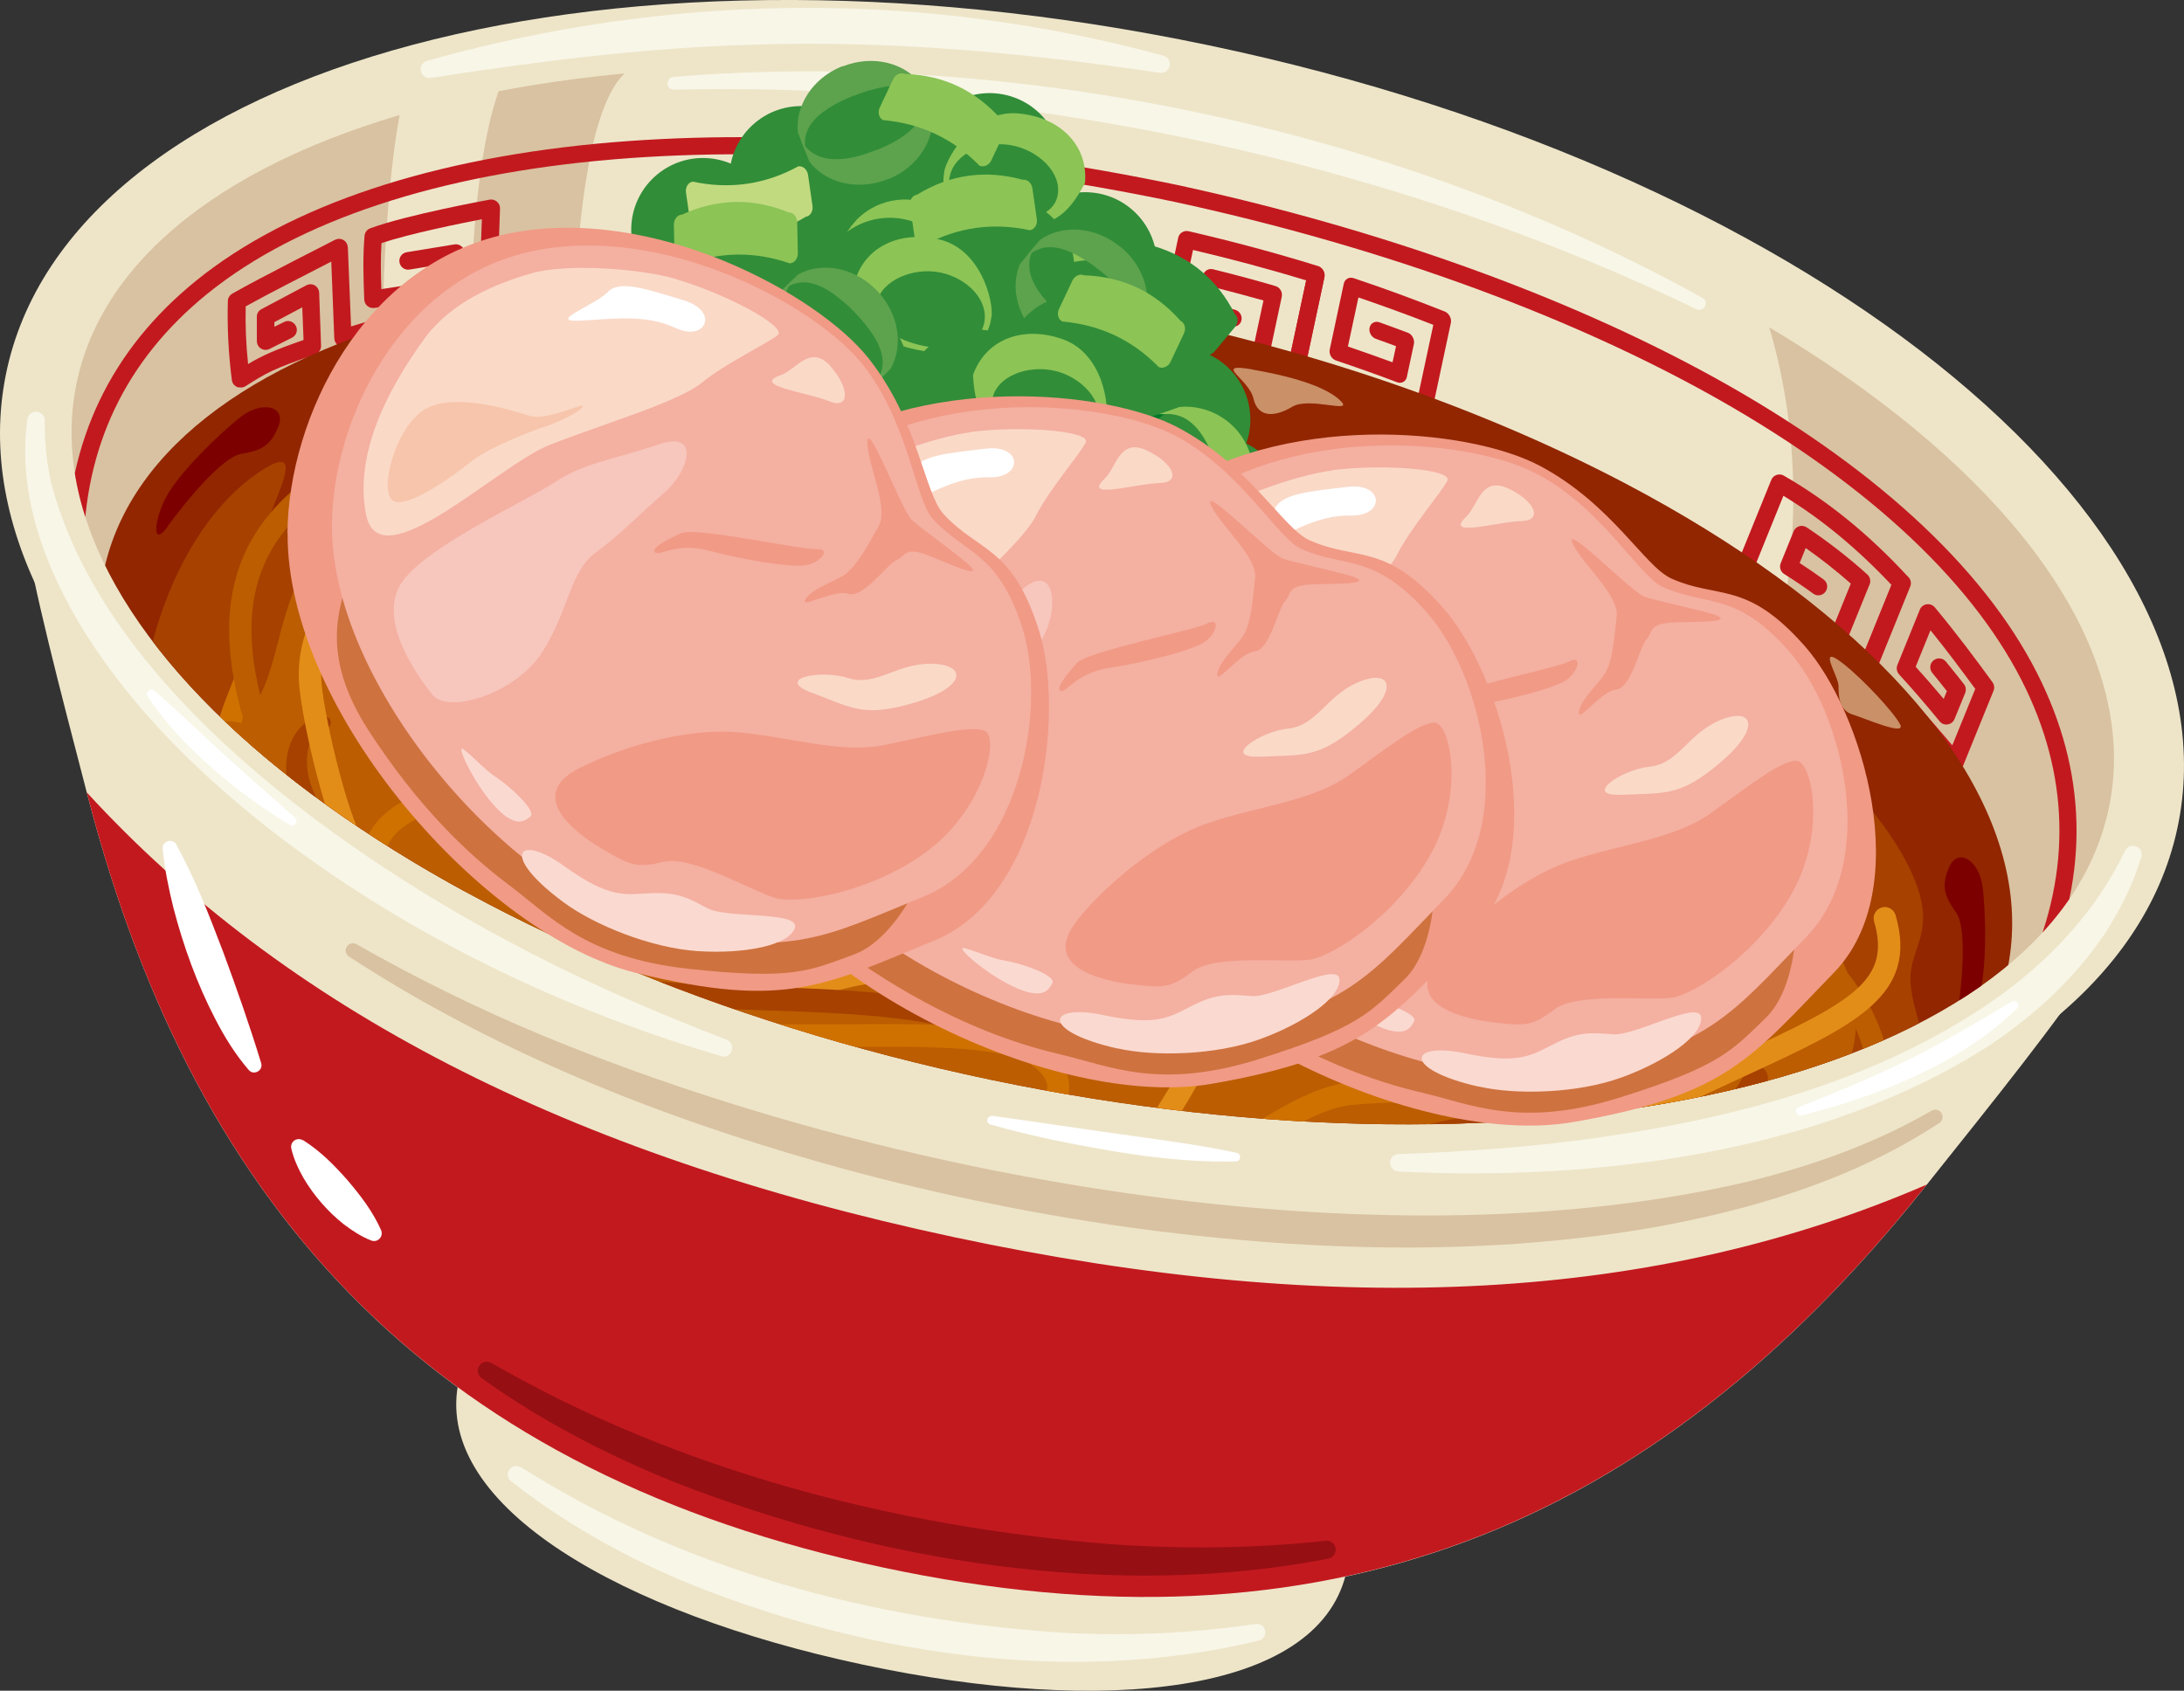<?xml version="1.0" encoding="UTF-8"?>
<svg id="_レイヤー_2" data-name="レイヤー 2" xmlns="http://www.w3.org/2000/svg" xmlns:xlink="http://www.w3.org/1999/xlink" viewBox="0 0 137.06 106.12">
  <rect x="0" y="0" width="137.06" height="106.12" fill="#333333" stroke="none"/>
  <defs>
    <style>
      .cls-1 {
        fill: #d9c2a1;
      }

      .cls-2 {
        fill: #bb5d00;
      }

      .cls-3 {
        fill: #f8c284;
      }

      .cls-4 {
        fill: #f5ac3c;
      }

      .cls-5 {
        fill: #c2191f;
      }

      .cls-6 {
        fill: #e95504;
      }

      .cls-7 {
        fill: #a64100;
      }

      .cls-8 {
        fill: #cf7100;
      }

      .cls-9 {
        fill: #fff;
      }

      .cls-10 {
        fill: #ce723f;
      }

      .cls-11 {
        fill: #9c3400;
      }

      .cls-12 {
        fill: none;
      }

      .cls-13 {
        fill: #e38d19;
      }

      .cls-14 {
        fill: #fad9c7;
      }

      .cls-15 {
        fill: #d9340a;
      }

      .cls-16 {
        fill: #f7c5ab;
      }

      .cls-17 {
        fill: #f19a86;
      }

      .cls-18 {
        fill: #960f13;
      }

      .cls-19 {
        fill: #8cc456;
      }

      .cls-20 {
        fill: #007a28;
      }

      .cls-21 {
        fill: #c1da80;
      }

      .cls-22 {
        fill: #ca9068;
      }

      .cls-23 {
        fill: #5da24d;
      }

      .cls-24 {
        fill: #ec6c1f;
      }

      .cls-25 {
        fill: #a6410b;
      }

      .cls-26 {
        fill: #7d0000;
      }

      .cls-27 {
        fill: #f4b0a1;
      }

      .cls-28 {
        fill: #912600;
      }

      .cls-29 {
        fill: #ef8337;
      }

      .cls-30 {
        fill: #318d38;
      }

      .cls-31 {
        fill: #d07a16;
      }

      .cls-32 {
        fill: #f7c6bd;
      }

      .cls-33 {
        fill: #fad9d0;
      }

      .cls-34 {
        clip-path: url(#clippath);
      }

      .cls-35 {
        fill: #f8f6e7;
      }

      .cls-36 {
        fill: #f8c058;
      }

      .cls-37 {
        fill: #eee5c9;
      }
    </style>
    <clipPath id="clippath">
      <path class="cls-12" d="M62.16,67.77C27.85,60.57,2.08,41.53,4.67,24.81,7.33,7.61,38.83-.56,74.96,7.01c11.99,2.51,22.87,6.43,31.87,11.18,14.76,7.78,24.37,17.71,25.68,27.21.29,2.08.18,4.13-.36,6.13-4.38,16.35-35.67,23.43-69.99,16.24Z"/>
    </clipPath>
  </defs>
  <g id="_デザイン" data-name="デザイン">
    <g>
      <g>
        <g>
          <path class="cls-37" d="M74.79,7.65c-17.53-3.74-49.99-4.1-61.2,1.18C7.64,11.64,3.5,15.26,1.63,20.38c-2.3,6.3.29,15.77,3.87,29.57,6.91,26.68,22.34,42.56,49.93,48.45s48.16-2.33,65.35-23.87c8.89-11.14,15.12-18.73,15.59-25.42.38-5.44-1.92-10.43-6.21-15.42-8.08-9.4-37.87-22.3-55.39-26.04h.02Z"/>
          <path class="cls-37" d="M58.57,83.65l28.34,5.67s-1.41,5.29-2.45,9.5c-1.87,7.52-15.16,8.9-30.33,5.66-15.17-3.23-26.75-9.92-25.39-17.54.76-4.26,1.63-9.67,1.63-9.67l28.19,6.39Z"/>
          <path class="cls-5" d="M5.44,49.73c.02.07.04.14.06.21,6.91,26.68,22.34,42.56,49.93,48.45,27.59,5.88,48.16-2.33,65.35-23.87.05-.06.09-.12.14-.17-16.83,7.29-36.72,8.49-61.06,3.3-24.34-5.19-42.02-14.4-54.41-27.91Z"/>
          <path class="cls-1" d="M121.71,70.48c-5.5,3.63-11.95,5.52-18.39,6.64-10.76,1.78-21.77,1.39-32.54-.09-6.45-.92-12.85-2.25-19.12-4.02-10.43-2.95-20.66-7.03-29.76-12.97-.21-.14-.27-.42-.13-.63.13-.2.4-.27.61-.14,3.73,2.12,7.58,4.02,11.54,5.67,21.67,9,52.33,14.58,75.41,9.31,4.14-.98,8.2-2.4,11.88-4.53.22-.14.51-.07.64.16.12.21.05.49-.15.62h0Z"/>
          <path class="cls-37" d="M75.84,2.84C37.09-5.28,3.19,4.65.21,24.41c-2.89,19.13,24.44,40.4,60.97,48.05,36.54,7.66,70.16-.84,75.23-19.51,5.24-19.3-21.81-42-60.57-50.11Z"/>
          <path class="cls-35" d="M72.79,4.57c-8.54-1.27-17.13-2.07-25.75-1.76-6.71.2-13.36,1.05-20.01,2.08-.65.09-.9-.86-.23-1.07C36.16,1.18,46.01.06,55.74.65c1.89.11,3.95.3,5.83.56,3.87.5,7.7,1.26,11.45,2.29.64.19.46,1.15-.23,1.07h0Z"/>
          <g>
            <path class="cls-35" d="M32.71,92.1c10.17,6.45,22.16,9.64,34.11,10.39,4,.2,8.01.04,11.98-.56.29-.04.56.16.6.45.04.27-.13.53-.4.59-11.87,2.9-25.1.84-36.28-3.79-3.79-1.62-7.41-3.66-10.65-6.21-.51-.41.03-1.22.62-.86h0Z"/>
            <path class="cls-18" d="M30.84,85.55c11.79,6.8,25.29,10.26,38.79,11.37,4.51.32,9.05.28,13.57-.21.31-.03.59.19.62.5.03.29-.17.56-.45.62-13.47,2.62-28.23.18-40.92-4.75-4.3-1.73-8.46-3.88-12.23-6.58-.56-.42-.03-1.3.62-.95h0Z"/>
            <g>
              <path class="cls-9" d="M11.06,53.01c1.2,2.18,2.08,4.47,2.96,6.78.85,2.3,1.65,4.58,2.37,6.94.14.47-.47.8-.78.43-.84-.97-1.51-2.06-2.09-3.18-1.16-2.23-2.01-4.59-2.64-7.01-.3-1.21-.55-2.43-.67-3.69-.05-.49.62-.69.86-.27h0Z"/>
              <path class="cls-9" d="M19.03,71.57c1.1.7,1.95,1.57,2.79,2.52.82.97,1.57,1.94,2.1,3.13.1.25-.01.53-.26.64-.12.05-.25.05-.37,0-.64-.25-1.19-.62-1.71-1.01-1.02-.81-1.88-1.8-2.54-2.92-.32-.57-.6-1.16-.76-1.84-.06-.26.1-.52.36-.58.13-.03.26,0,.37.06h0Z"/>
            </g>
          </g>
          <g class="cls-34">
            <path class="cls-37" d="M130.6,35.25c-8.31-10.32-27.32-23.49-55.47-29.34C46.91.05,24.14,4.18,12.35,10.21,6.07,13.42,1,23.02,2.87,29.02c2.22,7.12,8.33,15.94,8.21,31.8,16.64,17.59,13.44,27.49,45.05,34.23,31.61,6.74,28.5-.63,54.4-16.55,5.8-6.78,14.87-14.6,19.79-20.18,4.14-4.69,4.7-17.58.28-23.07Z"/>
            <g>
              <g>
                <path class="cls-5" d="M61.54,19.62c-.3-.04-.49-.3-.42-.59.39-1.84.79-3.68,1.18-5.53-2.44-.28-4.89-.48-7.34-.59l-1.07,5c1.67.08,3.33.19,4.99.35l.66-3.08c-.99-.09-1.97-.17-2.96-.23l-.22,1.01c.45.03.89.06,1.34.1.3.02.49.28.43.57-.06.29-.35.5-.65.48-.63-.05-1.25-.09-1.88-.13-.3-.02-.49-.27-.43-.56.15-.69.29-1.38.44-2.06.06-.29.35-.51.65-.49,1.35.08,2.7.19,4.04.32.3.03.49.29.42.58-.29,1.38-.59,2.75-.88,4.13-.06.29-.35.5-.65.47-2.02-.2-4.04-.34-6.06-.42-.3-.01-.49-.26-.43-.55.43-2.02.86-4.03,1.29-6.05.06-.29.35-.52.65-.5,2.82.12,5.63.35,8.42.68.3.04.48.3.42.59-.43,2.02-.86,4.03-1.29,6.05-.06.29-.35.49-.65.46Z"/>
                <path class="cls-5" d="M69.86,20.94c-2.76-.55-5.53-.99-8.33-1.32-.3-.04-.49-.3-.42-.59l1.29-6.05c.06-.29.35-.5.65-.46.3.04.48.3.42.59-.39,1.84-.79,3.68-1.18,5.53,2.43.3,4.86.69,7.26,1.15l1.07-5c-1.63-.31-3.27-.59-4.92-.83l-.66,3.08c.98.14,1.96.3,2.93.47.07-.34.14-.68.22-1.01-.44-.08-.88-.15-1.32-.22-.29-.05-.48-.32-.42-.61.06-.29.35-.49.64-.44.62.1,1.23.2,1.85.31.29.05.48.33.42.62l-.44,2.06c-.06.29-.35.48-.64.43-1.33-.24-2.66-.45-3.99-.64-.29-.04-.48-.31-.42-.6.29-1.38.59-2.75.88-4.13.06-.29.35-.49.65-.45,2,.28,4,.62,5.98,1.01.29.06.48.34.42.63-.43,2.02-.86,4.03-1.29,6.05-.06.29-.35.48-.64.42Z"/>
              </g>
              <g>
                <path class="cls-5" d="M81.19,23.81c-.28-.09-.46-.39-.4-.68.39-1.84.79-3.68,1.18-5.53-2.35-.72-4.72-1.35-7.1-1.91-.36,1.67-.71,3.33-1.07,5,1.62.38,3.23.79,4.83,1.25l.66-3.08c-.95-.27-1.91-.52-2.87-.77l-.22,1.01c.43.11.86.22,1.3.34.29.08.47.37.41.66-.06.29-.34.46-.63.38-.6-.16-1.21-.32-1.82-.47-.29-.07-.47-.36-.41-.65l.44-2.06c.06-.29.35-.47.63-.4,1.31.32,2.61.67,3.91,1.05.29.08.47.38.41.67-.29,1.38-.59,2.75-.88,4.13-.06.29-.34.46-.63.37-1.94-.56-3.9-1.06-5.87-1.51-.29-.07-.47-.35-.41-.64l1.29-6.05c.06-.29.35-.47.64-.41,2.74.63,5.46,1.36,8.14,2.19.28.09.46.4.4.69-.43,2.02-.86,4.03-1.29,6.05-.06.29-.34.45-.63.36Z"/>
                <path class="cls-5" d="M89.15,26.63c-2.62-1.04-5.28-1.98-7.96-2.81-.28-.09-.46-.39-.4-.68.43-2.02.86-4.03,1.29-6.05.06-.29.34-.45.63-.37.28.09.46.4.4.69-.39,1.84-.79,3.68-1.18,5.53,2.34.74,4.66,1.56,6.95,2.45.36-1.67.71-3.33,1.07-5-1.55-.61-3.12-1.18-4.7-1.72l-.66,3.08c.94.32,1.87.65,2.8.99l.22-1.01c-.42-.16-.84-.31-1.26-.46-.28-.1-.46-.41-.4-.7.06-.29.34-.44.62-.34.59.21,1.18.43,1.77.65.28.1.45.43.39.72l-.44,2.06c-.06.29-.34.44-.62.33-1.26-.48-2.54-.93-3.82-1.36-.28-.09-.46-.4-.4-.69.29-1.38.59-2.75.88-4.13.06-.29.34-.45.62-.35,1.92.64,3.82,1.34,5.71,2.09.28.11.45.44.39.72-.43,2.02-.86,4.03-1.29,6.05-.06.29-.34.43-.61.32Z"/>
              </g>
            </g>
            <path class="cls-1" d="M132.22,37.37c1.41,2.03,2.02,14.29-.42,22.58l-10.53,6.36-14.56-13.02s9.9-16.32,3.9-34.08c0,0,15.06,8.71,21.62,18.15Z"/>
            <g>
              <path class="cls-5" d="M117.09,42.42s-.06-.02-.09-.03c-.28-.11-.42-.44-.3-.72l2.01-4.95c-2.19-2.32-4.42-4.16-6.79-5.6l-2.02,4.99c1.79.87,3.49,1.93,5.16,3.22l1.09-2.7c-.92-.81-1.87-1.56-2.83-2.23l-.38.94c.5.32,1.01.67,1.5,1.03.25.18.3.52.12.77-.18.25-.53.3-.77.12-.6-.44-1.21-.85-1.82-1.23-.23-.14-.32-.43-.22-.68l.81-2c.06-.15.19-.27.35-.32.16-.05.33-.02.47.07,1.29.86,2.58,1.85,3.81,2.96.17.16.23.4.14.62l-1.52,3.74c-.07.16-.2.28-.37.33-.17.04-.35,0-.48-.1-1.93-1.56-3.89-2.79-5.98-3.76-.27-.12-.39-.44-.28-.71l2.46-6.06c.06-.15.18-.26.33-.31.15-.05.32-.04.45.04,2.76,1.59,5.33,3.67,7.83,6.38.15.16.19.38.11.58l-2.14,5.28c-.1.25-.37.39-.63.33Z"/>
              <path class="cls-5" d="M122.59,48.37c-.12-.03-.23-.09-.31-.19-1.62-1.94-3.41-4-5.45-5.9-.17-.16-.22-.4-.14-.61l2.14-5.28c.11-.28.44-.42.72-.3.28.11.42.44.3.72l-2,4.93c1.73,1.63,3.26,3.37,4.67,5.04l1.44-3.54c-.83-1.13-1.78-2.41-2.81-3.68l-.93,2.29c.56.62,1.14,1.28,1.76,2.02l.2-.49c-.32-.41-.62-.78-.92-1.15-.19-.24-.16-.58.08-.78.24-.19.58-.16.78.08.36.44.73.9,1.13,1.41.12.16.15.36.08.55l-.67,1.64c-.07.18-.24.31-.43.34-.19.03-.39-.04-.51-.2-.92-1.12-1.75-2.08-2.54-2.94-.14-.16-.19-.38-.11-.58l1.41-3.48c.07-.18.23-.31.43-.34.19-.03.38.04.51.19,1.35,1.62,2.59,3.28,3.62,4.7.11.15.14.36.07.53l-1.9,4.68c-.07.18-.23.31-.43.34-.07.01-.14,0-.2,0Z"/>
            </g>
            <g>
              <path class="cls-1" d="M6.83,15.76c-.49,1.06-10.34,14.87,3.21,28.62,3.7-.93,11.34-9.74,15.63-9.27-2.93-8.36-1.27-26.78-.21-29.34-1.6-1.08-15.58,3.42-18.63,9.98Z"/>
              <path class="cls-1" d="M31.65,4.81c-3.22,7.31-1.84,26.25-2.13,29.57,2.39.07,2.12-1.63,6.43-1.15,0-2.94-.95-26.63,3.79-29-1.59-1.09-7.59-.52-8.08.59Z"/>
            </g>
            <path class="cls-5" d="M14.98,24.32s-.08-.02-.12-.04c-.17-.08-.29-.24-.31-.43-.21-1.61-.3-3.37-.25-4.96,0-.19.11-.36.28-.46,1.63-.94,6.26-3.28,6.45-3.38.17-.08.37-.08.53.02.16.09.26.27.27.45l.2,4.97,1.26-.38s.01,0,.02,0c2.31-.61,4.52-.94,6.74-1.02l.19-5.33c-1.38.27-4.54.91-6.3,1.5-.06.93-.04,1.96-.01,2.89l4.19-.65-.04-.97-2.38.39c-.3.05-.58-.15-.63-.46-.05-.3.15-.58.46-.63l2.99-.49c.16-.03.31.02.44.12.12.1.2.25.2.4l.1,2.08c.01.28-.19.53-.47.57l-5.29.82c-.16.02-.31-.02-.44-.12-.12-.1-.19-.25-.2-.41-.05-1.21-.1-2.72.02-4.01.02-.21.16-.39.36-.46,2.22-.83,7.28-1.76,7.49-1.8.16-.03.33.02.46.13.13.11.2.27.19.44l-.23,6.54c-.01.29-.25.53-.54.53-2.3.03-4.59.35-6.99.99l-1.93.59c-.16.05-.34.02-.48-.08-.14-.1-.22-.26-.23-.43l-.19-4.82c-1.32.68-4.03,2.06-5.37,2.81-.03,1.17.02,2.42.15,3.62.89-.53,1.61-.86,3.48-1.51l-.08-2.05-1.75.93v.29s.61-.3.61-.3c.27-.14.6-.03.74.25.14.27.03.6-.25.74l-1.4.7c-.17.09-.37.08-.54-.02-.16-.1-.26-.28-.26-.47v-1.51c-.01-.21.1-.39.28-.49l2.82-1.5c.17-.09.37-.09.53,0,.16.09.27.27.28.46l.12,3.34c0,.24-.14.46-.37.54-2.67.91-3.1,1.18-4.37,1.99-.12.08-.27.1-.41.07Z"/>
            <path class="cls-35" d="M42.24,4.83c21.59-1.79,45.66,3.33,64.6,13.87.19.11.26.35.15.55-.11.19-.34.25-.52.16-14.93-7.2-31.17-11.46-47.63-13.15-5.49-.54-11.01-.77-16.54-.63-.22,0-.41-.17-.41-.39,0-.21.16-.39.36-.41h0Z"/>
            <path class="cls-28" d="M60.23,76.82C28.09,70.08,3.95,52.25,6.38,36.59c2.49-16.11,32-23.77,65.84-16.68,11.23,2.35,21.42,6.03,29.85,10.47,13.83,7.29,22.82,16.59,24.06,25.48.27,1.94.17,3.87-.33,5.75-4.1,15.31-33.41,21.95-65.56,15.21Z"/>
            <path class="cls-22" d="M115.68,41.66c1.25.98,3.2,3.08,3.57,3.82.37.74-2.18-.38-3.01-.64-.83-.27-.86-1.16-.86-1.78,0-.62-1.41-2.74.3-1.4Z"/>
            <path class="cls-22" d="M69.29,20.98c2.31.44,3.29.83,4.14,1.22.85.38-.99.85-2.35.7s-3.27-2.19-1.79-1.91Z"/>
            <path class="cls-22" d="M21.53,23.36c1.84-1.04,3.68-1.67,4.94-1.67,1.26,0-.48,1.29-1.11,1.76s.29.59-.56.88c-.86.28-.59-.46-1.5-.25-.91.21-2.98-.03-1.78-.71Z"/>
            <path class="cls-22" d="M78.61,23.2c3,.52,4.79,1.21,5.55,1.99.77.79-1.99-.3-3.06.34-1.07.64-2.15.73-2.44-.52-.29-1.25-2.62-2.26-.05-1.82Z"/>
            <path class="cls-26" d="M10.52,33.04c1.17-1.62,3.43-4.34,4.61-4.55s1.83-.43,2.34-1.72c.51-1.29-1.04-1.68-2.46-.53-1.42,1.16-3.48,3.17-4.41,4.66-.93,1.49-1.15,3.64-.07,2.14Z"/>
            <path class="cls-26" d="M122.82,63.77c.32-1.97.63-5.5-.05-6.47-.68-.98-1-1.6-.45-2.87.55-1.27,1.93-.46,2.12,1.37.19,1.82.23,4.7-.16,6.41-.39,1.72-1.75,3.39-1.46,1.56Z"/>
            <path class="cls-7" d="M9.19,41.94c1.07-5.28,3.56-9.93,7.06-12.3,3.5-2.37.46,2.4.33,3.99-.13,1.59,1.18-5.63,11.26-5.9,10.09-.27-.31,34.22-.31,34.22l-12.6-7.23-5.74-12.78Z"/>
            <path class="cls-7" d="M112.6,46.2c3.04,2.19,6.41,5.98,7.64,9.23,1.23,3.26-.49,4.12-.34,6.27.16,2.15,1.26,3.46.65,5.25-.61,1.79-17,6.21-17,6.21l-4.47-18.32,13.52-8.64Z"/>
            <path class="cls-26" d="M36.33,19.83c2.95-.61,5.78-.82,9.35-.93,3.57-.11-.61.74-1.42,1.16-.8.42.4.52.18.83-.22.31-2.6.78-3.84.51s-.33-.43-.14-.85c.19-.42-2.41.51-3.3.12-.89-.39-3.41-.32-.84-.85Z"/>
            <path class="cls-26" d="M52.63,18.91c2.05.2,6.54.27,7.55.23,1.01-.04-1.87.97-2.78,1.17-.91.2-1.54.99-2.34.87-.79-.12-.21-.92-.8-1.04s-2.88-1.34-1.64-1.22Z"/>
            <g>
              <path class="cls-2" d="M115.6,67.62c-2.85,5.39-6.89,4.83-12.27,8.81-6.87,5.08-6.5,2.56-12.35,2.68-5.08.1-5.78,2.33-13.14,3.81-5.15,1.03-11.65-1.01-16.27-2.13-7.19,2.46-27.89-6.67-32.49-9.43-8.95-5.37-7.44-6.32-9.27-10.48-1.83-4.16-12.51-11.63-5.56-15.11,4.54-2.28,1.64-9.82,8.69-13.86,5.88-3.37,12.14-11.36,20.31-7.4,2.04-1.47,8.1,2.01,13.28.51,7.92-2.31,17.25-.53,23.58,4.08,7.23,8.98,9.2,3.13,14.69,3.79,5.24.64,8.03,1.22,14.2,6.82,4.14,3.76,6.62,11.03.86,14.36,5.21,3.12,8.21,8.88,5.75,13.55Z"/>
              <path class="cls-28" d="M50.53,66.58c2.74-.01,7.72.64,10.57,3.04,2.85,2.4,8.05,1.46,10.58,2.26,2.53.79-5.55,2.06-10.67-.17-2.31-1.01-2.33-1.47-5.91-2.27-3.58-.8-5.9-2.84-4.57-2.85Z"/>
              <path class="cls-11" d="M97.29,57.91c-1.61,2.62-6.99-.65-10.19,1.2-4.09,2.36-1.06,4-4.66,3.91-3.12-.08-3.5,1.02-7.99,1.57-3.14.38-1.72-3.84-9.29-3.53-4.36,1.04-16.63-3.9-19.53-5.39-5.64-2.91-5.2-7.31-6.43-9.44-1.23-2.13-6-2.38-1.82-3.94,2.74-1.02-2-1.8,2.23-3.64,3.53-1.53,5.52-1.81,12.06-4.15,1.22-.68,5.04,1.22,8.18.59,4.81-.95,10.6.18,14.61,2.65,4.68,4.68,5.74,1.8,9.13,2.27,3.24.45,4.97.82,8.91,3.77,2.65,1.99,4.36,5.69.9,7.2,3.29,1.7,5.28,4.65,3.88,6.92Z"/>
              <path class="cls-7" d="M57.64,59.83c-.38-.08-.63-.44-.57-.82.06-.4.43-.68.83-.62,2.95.43,6.54.09,10.01-.24,5.49-.52,10.67-1,13.71,1.31.32.25.39.71.14,1.03s-.71.39-1.03.14c-2.58-1.96-7.49-1.5-12.68-1.02-3.56.33-7.23.68-10.36.23-.02,0-.03,0-.05,0Z"/>
              <path class="cls-7" d="M91,77.64c-.6-.13-1.2-.28-1.78-.45-.39-.12-.61-.53-.49-.92.12-.39.53-.61.92-.49,2.47.74,5.29,1.06,7.03.79.86-.13,1.63-.71,2.6-1.44.9-.68,1.92-1.44,3.32-2.09,2.68-1.24,5.38-2.8,6.96-5.74.19-.36.64-.49,1-.3.36.19.49.64.3,1-1.79,3.32-4.73,5.03-7.64,6.38-1.26.58-2.21,1.3-3.06,1.94-1.09.82-2.03,1.52-3.26,1.71-1.51.23-3.73.08-5.9-.38Z"/>
              <path class="cls-7" d="M20.42,45.69c-1.33.38-1.31,2.37-.94,3.48.98,2.93,3.67,5.08,6.19,6.8,1.34.91,2.76,1.72,4.19,2.52.17.09.23.31.14.48-.09.15-.27.22-.43.16-1.56-.58-3.08-1.29-4.54-2.12-.9-.52-1.82-1.12-2.64-1.76-.29-.21-.71-.59-.99-.82l-.47-.44c-1.24-1.24-2.38-2.68-2.8-4.45-.35-1.33-.22-3.02.87-4.03.38-.36.93-.6,1.47-.51.19.03.32.2.3.39-.02.18-.18.29-.34.31h0Z"/>
              <path class="cls-2" d="M77.1,31.05c-.25-.05-.46-.24-.53-.5-.11-.37.11-.76.48-.87,7.58-2.17,14.76,1.48,18.21,3.24.8.41,1.44.73,1.8.85.37.12.58.52.46.89-.12.37-.51.58-.89.46-.47-.15-1.12-.48-2.01-.94-3.54-1.81-10.14-5.17-17.19-3.14-.11.03-.23.04-.34.01Z"/>
              <path class="cls-7" d="M70.5,79.05c-.88-.19-1.79-.47-2.74-.86-.38-.15-.56-.58-.4-.96.15-.38.58-.56.96-.4,6.4,2.61,10.54-.06,14.91-2.88,2.99-1.93,6.09-3.93,9.81-3.82,9.19.27,9.54-7.9,9.71-11.82.02-.54.04-.96.08-1.28.29-2.27-.07-3.31-1.03-6.07-.13-.38.07-.8.45-.94.38-.13.8.07.94.45.98,2.83,1.43,4.12,1.1,6.73-.03.26-.05.68-.07,1.16-.16,3.7-.59,13.54-11.23,13.23-3.27-.1-6.04,1.69-8.97,3.59-3.71,2.4-7.86,5.07-13.52,3.87Z"/>
              <path class="cls-7" d="M110.93,44.53c1.22,1.97,1.74,4.71.43,6.79-.45.71-1.12,1.26-1.84,1.57-.19.08-.42,0-.5-.2-.06-.15-.03-.31.08-.41.92-.99,1.44-2.08,1.55-3.41.11-1.34-.15-2.7-.41-4.05-.08-.41.48-.63.7-.28h0Z"/>
              <path class="cls-7" d="M47.19,35.26c-4.79,9.57,19.69,15.77,26.22,15.64,1.82.05,3.49-.48,5.32-.57,1.9-.07,3.77.74,5.41,1.48,1.1.49,2.18,1.01,3.26,1.47,2.24.99,4.24,1.54,6.46.23.18-.1.41-.04.51.14.1.17.04.39-.13.5-.53.33-1.1.62-1.72.8-1.85.58-3.8-.01-5.53-.7-2.18-.83-4.36-1.99-6.6-2.49-1.73-.41-3.38.2-5.11.41-6.39.83-17.17-2.41-22.86-5.44-4.51-2.36-9.41-6.62-6.62-12.17.48-.89,1.79-.24,1.38.68h0Z"/>
              <path class="cls-7" d="M47.91,28.12c-2.23-.71-4.42-1.62-6.78-1.56-5.53.15-9.75,4.51-13.27,8.37-.54.59-1.09,1.19-1.71,1.76-.56.5-1.15.91-1.54,1.56-1.6,2.45-1.13,5.83.68,8.07.25.32.19.78-.13,1.03-.32.25-.78.19-1.03-.13-1.05-1.35-1.77-3-1.93-4.74-.08-.87-.03-1.75.17-2.6.29-1.29.91-2.55,1.88-3.48.37-.35.63-.52.91-.79,1.13-1.06,2.15-2.3,3.23-3.44,3.79-4.17,9.34-7.97,15.23-6.42,1.62.38,3.09,1.1,4.54,1.66.43.18.22.83-.24.71h0Z"/>
              <path class="cls-7" d="M50.02,31.38c-2.26-.72-4.49-1.65-6.89-1.55-5.57.19-9.88,4.75-13.42,8.64-.55.6-1.12,1.21-1.78,1.77-.11.1-.54.44-.64.56-1.32,1.39-1.95,3.39-1.9,5.29.04,1.47.55,2.9,1.46,4.06.25.32.2.79-.13,1.04-.32.25-.79.19-1.04-.13-.53-.7-.98-1.48-1.27-2.32-.3-.83-.46-1.72-.49-2.6-.06-2.31.71-4.69,2.33-6.37.15-.16.55-.49.73-.64.57-.49,1.11-1.06,1.65-1.65,1.62-1.78,3.28-3.71,5.23-5.2,2.62-2.06,5.84-3.7,9.26-3.61,2.5,0,4.92,1.1,7.12,2,.44.18.23.83-.24.71h0Z"/>
              <path class="cls-2" d="M72.45,85.17c-5.98-1.28-13.65-5.54-13.99-5.73-.34-.19-.46-.62-.27-.96.19-.34.62-.46.96-.27.08.05,8.35,4.65,14.18,5.7,6.6,1.19,11.51-.32,18.1-5.55.3-.24.75-.19.99.11.24.3.19.75-.11.99-6.87,5.46-12.26,7.09-19.23,5.84-.21-.04-.42-.08-.63-.12Z"/>
              <path class="cls-8" d="M64.9,78.39c-.18-.04-.35-.08-.53-.14-2.4-.78-3.87-1.9-5.18-2.89-1.96-1.48-3.64-2.77-8.07-2.89-5.22-.14-10.26-2.58-14.71-4.72-2.34-1.13-4.54-2.19-6.58-2.85-5.78-1.86-9.92-4.15-13.99-10.41-3.65-5.61-2.51-8.48-1.41-11.26.1-.26.2-.52.3-.78.14-.36.55-.55.91-.41.36.14.55.54.41.91-.1.27-.21.53-.31.8-1.06,2.66-1.97,4.97,1.28,9.97,3.86,5.94,7.64,8.04,13.24,9.84,2.13.68,4.38,1.77,6.76,2.92,4.32,2.09,9.22,4.45,14.13,4.59,4.88.14,6.82,1.61,8.88,3.18,1.27.97,2.59,1.96,4.76,2.67,2.98.97,7.17-1.85,11.22-4.58,3.13-2.11,6.09-4.11,8.56-4.38,1.72-.19,3.23-.18,4.69-.16,3.16.02,5.89.04,9.53-2.01,1.97-1.11,3.03-2.68,3.07-4.53.07-3.15-2.77-6.74-7.79-9.86-2.53-1.57-4.81-1.77-6.79-.6-3.76,2.23-5.43,8.66-5.33,10.49.02.39-.28.72-.66.74-.39.02-.72-.28-.74-.66-.13-2.38,1.75-9.25,6.02-11.78,2.47-1.46,5.24-1.26,8.25.61,5.53,3.44,8.53,7.38,8.45,11.09-.05,2.34-1.39,4.38-3.78,5.73-3.96,2.24-7.01,2.21-10.23,2.19-1.42-.01-2.89-.02-4.53.16-2.12.23-4.94,2.13-7.92,4.14-4.12,2.78-8.38,5.65-11.92,4.9Z"/>
              <path class="cls-7" d="M78.45,29.99c1.29,2.17,3.58,3.64,5.96,4.37,1.21.37,2.46.55,3.74.71,2.63.32,5.26.39,7.91.62,2.68.22,5.44.84,7.79,2.2,1.19.66,2.28,1.46,3.32,2.31.15.12.17.34.05.49-.12.15-.33.17-.48.06-1.05-.78-2.15-1.5-3.3-2.07-2.32-1.2-4.87-1.67-7.47-1.78-2.64-.13-5.32-.13-7.96-.36-.66-.05-1.39-.14-2.04-.3-3.02-.7-5.94-2.37-7.65-5.01-.19-.3-.36-.58-.51-.94-.08-.18,0-.38.18-.46.18-.08.38,0,.46.18h0Z"/>
              <path class="cls-7" d="M68.37,31.27c1.53.16,2.97.79,4.33,1.47,2.01,1.04,3.87,2.32,5.6,3.76.54.45,1.04.98,1.62,1.39,4.4,2.98,11.68,2.28,16.87,2.52.74.03,1.49.08,2.24.18.79.13,1.58.26,2.25.79.15.12.17.34.05.49-.12.15-.34.17-.49.05-.52-.37-1.26-.47-1.91-.54-6.35-.48-15.52,1.45-20.79-3.04-1.9-1.66-3.79-3.39-5.96-4.68-.92-.55-1.88-1.05-2.89-1.42-.33-.11-.68-.22-1.02-.28-.42-.08-.36-.71.08-.69h0Z"/>
              <path class="cls-2" d="M94.96,81.56c-3.21-.68-6.49-2.87-10.02-6.67-.27-.29-.25-.73.04-1,.28-.27.73-.25,1,.04,6.95,7.48,12.4,8.36,19.44,3.16,2-1.48,3.96-2.27,5.7-2.96,2.98-1.19,5.14-2.06,5.94-5.78.59-2.75-1.71-6.31-4.09-8.44-1.85-1.66-3.74-2.5-4.79-2.14-.37.12-.77-.07-.89-.44-.12-.37.07-.77.44-.89,1.58-.53,3.89.38,6.18,2.43,2.77,2.48,5.25,6.47,4.53,9.79-.96,4.45-3.66,5.54-6.8,6.79-1.65.66-3.53,1.41-5.38,2.78-3.79,2.8-7.1,3.91-10.42,3.48-.29-.04-.58-.09-.87-.15Z"/>
              <path class="cls-31" d="M114.01,73.43c.5-.49,1.11-.92,1.64-1.36.18-.15.36-.3.56-.45.07-.06.18-.04.24.03.04.05.04.11.02.17-.21.47-.56.87-.95,1.2-.18.18-1.46,1-1.55.57-.01-.06,0-.12.05-.16h0Z"/>
              <path class="cls-2" d="M44.77,79.89c-4.35-.93-9.32-2.52-14.9-4.79-3.22-1.3-9.69-6.25-11.15-11.45-.63-2.25-.27-4.29,1.05-6.07.23-.31.67-.38.99-.14.31.23.38.67.14.99-1.05,1.41-1.33,3.04-.83,4.85,1.31,4.69,7.41,9.34,10.32,10.52,8.81,3.57,20.83,7.31,28.08,4.83.37-.13.77.07.89.44.13.37-.07.77-.44.89-3.54,1.21-8.28,1.18-14.16-.07Z"/>
              <path class="cls-13" d="M51.72,58.76c-5.32-1.13-10.32-2.84-12.47-5.37-.89-1.05-1.27-2.21-1.13-3.43.13-1.1.66-2.01,1.57-2.72,3.69-2.85,13.02-1.55,18.03-.85.76.11,1.42.2,1.89.25,1.21.13,2.69-.2,4.56-.62,2.9-.65,6.52-1.47,11.32-1.07,3.98.33,6.14,1.38,7.87,2.22,1.72.84,2.76,1.34,4.77.76.37-.11.76.11.87.48.11.37-.11.76-.48.87-2.53.74-3.97.04-5.78-.84-1.63-.79-3.65-1.77-7.37-2.08-4.59-.38-8.09.41-10.9,1.04-1.92.43-3.58.81-5.03.65-.49-.05-1.16-.15-1.93-.26-4.47-.62-13.76-1.92-16.98.57-.61.47-.95,1.05-1.03,1.77-.1.83.16,1.6.8,2.35,1.81,2.14,6.54,3.97,13.68,5.3,5.37,1,11.31,1.55,15.08,1.73.39.02.69.35.67.74-.02.39-.35.69-.74.67-1.47-.07-9.7-.53-17.3-2.15Z"/>
              <path class="cls-7" d="M20.06,60.64c3.92,3.8,8.28,7.33,13.19,9.74,4.98,2.35,10.05,4.68,15.32,6.26,3.49,1.02,7.15,1.76,10.79,1.4.19-.02.37.12.39.31.02.19-.11.36-.3.38-1.88.26-3.78.22-5.65,0-6.52-.8-12.66-3.34-18.64-5.9-.42-.18-1.51-.66-1.91-.83-3.66-1.65-6.8-4.26-9.76-6.92-1.38-1.27-2.69-2.58-3.94-3.98-.28-.33.18-.8.51-.48h0Z"/>
              <path class="cls-7" d="M24.79,61.97c3.55,2.77,7.46,5.19,11.63,6.88.76.31,1.88.74,2.64,1.04,1.94.8,3.85,1.74,5.77,2.54,2.09.88,4.22,1.61,6.42,2.18,2.2.55,4.43.95,6.69,1.22.19.02.34.2.31.39-.02.19-.19.32-.38.3-1.53-.12-3.06-.27-4.58-.52-3.05-.48-6.05-1.31-8.92-2.42-1.8-.68-3.53-1.46-5.3-2.15-.26-.1-.79-.3-1.05-.39-3.67-1.24-7-3.35-10.11-5.62-1.24-.92-2.43-1.88-3.57-2.93-.32-.3.1-.82.46-.52h0Z"/>
              <path class="cls-8" d="M55.27,83.97c-.08-.02-.15-.05-.22-.09-1.78-1.09-2.65-2.25-2.64-3.55,0-2.59,3.52-4.7,7.24-6.94,2.79-1.68,5.95-3.58,6.07-5.07.01-.16.05-.64-.76-1.31-1.63-1.36-6.57-1.33-11.81-1.3-4.8.03-10.23.06-15.07-.85-3.41-.64-6.66-1.86-9.4-3.54-2.57-1.57-4.47-3.42-5.36-5.2-.67-1.34-.74-2.62-.22-3.68,1.74-3.52,8.33-4.47,19.57-2.83,8.65,1.26,17.72,3.74,21.39,5.1,6.89,2.55,13.02,1.34,14.79-.51.48-.51.61-1.02.38-1.56-2.23-5.33-9.03-6.85-14.49-8.07-1.61-.36-3.13-.7-4.44-1.11-2.22-.69-8.58-1.1-14.73-1.5-13.7-.89-17.74-1.39-18.1-2.99-.13-.58.22-1.1,1.03-1.55,3.68-2.02,7.43-3.13,11.82-3.48,5.82-.47,12.51.41,20.45,2.7,3.15.91,12.74,3.67,17.57.61,6.51-4.13,15.57-5.38,19.34-4.67.38.06.63.44.56.82-.07.38-.44.63-.82.56-3.62-.68-12.35.69-18.32,4.47-4.81,3.05-12.99,1.21-18.72-.44-7.67-2.21-14.38-3.1-19.95-2.65-4.18.34-7.76,1.39-11.26,3.31-.04.02-.07.04-.1.05.51.22,1.85.6,5.37.98,3.18.34,7.26.61,11.21.87,6.52.42,12.68.82,15.06,1.56,1.26.39,2.75.72,4.33,1.08,5.78,1.29,12.97,2.9,15.48,8.9.45,1.07.21,2.17-.67,3.08-2.34,2.44-9.24,3.46-16.3.85-8.83-3.27-36.04-9.36-39.21-2.97-.33.66-.26,1.48.21,2.43,1.48,2.96,6.68,6.65,13.76,7.98,4.7.88,10.07.85,14.8.83,5.97-.03,10.69-.06,12.71,1.63.91.76,1.34,1.6,1.27,2.5-.17,2.22-3.36,4.14-6.74,6.17-3.07,1.85-6.55,3.94-6.56,5.74,0,.75.66,1.54,1.97,2.34.33.2.44.64.23.97-.16.26-.46.38-.75.32Z"/>
              <path class="cls-2" d="M15.88,45.87c-.24-.05-.45-.23-.53-.48-2.94-9.66,1.31-13.85,5.84-16.67,6.21-3.86,12.63-7.85,18.24-5.1.35.17.49.59.32.94-.17.35-.59.49-.94.32-4.56-2.24-9.64.54-16.87,5.03-2.73,1.7-4.36,3.34-5.28,5.34-1.18,2.56-1.17,5.74.04,9.72.11.37-.1.77-.47.88-.12.04-.24.04-.35.02Z"/>
              <path class="cls-13" d="M46.31,42.05c-2.18.39-4.57,2.52-2.69,4.68.43.5.86.83,1.43,1.23.59.43,1.14.93,1.64,1.47,1.56,1.75,1.86,2.99,4.31,3.69,6.34,1.75,11.68.76,17.04-3.01,3.48-2.27,6.59-6,11.08-5.95,1.58,0,3.06.58,4.58.46,1.16-.05,2.44-.11,3.59-.19,1.25-.13,2.59-.15,3.74-.65.13-.08.02-.04,0,.1-.02.1,0,.18.02.19-.66-.61-1.63-.92-2.5-1.28-.36-.14-.55-.54-.41-.91.14-.36.54-.55.91-.41.66.25,1.32.51,1.98.87.88.44,1.99,1.38,1.08,2.38-1.12,1.09-5.15,1.11-6.78,1.23-.5.02-1.32.06-1.81.08-.84.04-1.71-.12-2.46-.25-2.79-.63-4.95.13-7.25,1.76-.39.27-.82.6-1.2.9-3.38,2.71-7.1,5.41-11.43,6.44-2.78.68-5.71.61-8.5.12-1.44-.27-2.89-.58-4.17-1.41-1.23-.76-1.97-2.16-2.91-3.16-.68-.77-1.48-1.28-2.3-1.93-3.69-3.03-1.42-7.13,2.73-7.97,1.02-.17,1.28,1.29.29,1.51h0Z"/>
              <path class="cls-13" d="M48.65,63.39c-.31-.07-.54-.33-.56-.66-.02-.39.29-.72.68-.73.18,0,.74-.22,1.24-.4,1.57-.59,3.93-1.48,6.63-1.3,4.95.33,8.55,2.12,11.72,3.7,5.27,2.62,9.08,4.52,16.12-1.81,4.27-3.84,8.61-2.53,12.45-1.36,3.95,1.2,7.36,2.23,10.47-1.93.49-.65,2.03-3.01,1.28-5.95-.75-2.94-3.54-5.54-8.31-7.73-7.56-3.47-10.47-2.79-13.29-2.14-1.72.4-3.5.81-6.17.34-2.42-.43-3.99-1.22-4.8-2.43-.98-1.45-.62-3.15-.36-4.39.09-.44.18-.85.19-1.16,0-.13.01-.27.02-.41.06-1.2.12-2.56-.78-3.51-.83-.88-2.41-1.34-4.7-1.36-1.53-.02-3.12-.23-4.67-.56-5.78-1.23-11.05-4.06-11.33-4.21-6.59-3.57-11.64-.42-18.04,3.57l-.83.52c-.88.54-2.13,1.11-3.58,1.76-5.06,2.27-11.99,5.38-11.87,11.3.04,1.75,1.52,8.39,2.74,10.43.2.33.09.77-.25.97-.33.2-.77.09-.97-.25-1.36-2.29-2.89-9.16-2.93-11.12-.14-6.86,7.59-10.32,12.7-12.62,1.41-.63,2.62-1.17,3.41-1.67l.83-.52c6.51-4.06,12.14-7.57,19.45-3.62.34.18,8.43,4.52,15.35,4.6,2.72.03,4.59.62,5.7,1.81,1.31,1.39,1.22,3.22,1.16,4.55,0,.13-.01.26-.02.39-.02.43-.12.9-.22,1.4-.23,1.1-.5,2.35.15,3.3.58.87,1.89,1.48,3.88,1.83,2.39.42,3.95.06,5.6-.33,3.04-.71,6.19-1.44,14.19,2.23,5.17,2.37,8.23,5.29,9.09,8.66.9,3.54-.94,6.36-1.52,7.14-3.7,4.94-7.93,3.67-12.01,2.43-3.81-1.16-7.42-2.25-11.1,1.06-7.75,6.97-12.35,4.68-17.69,2.03-3.06-1.52-6.52-3.25-11.19-3.56-2.4-.16-4.59.67-6.04,1.21-.76.29-1.27.48-1.68.49-.06,0-.12,0-.18-.01Z"/>
              <path class="cls-7" d="M38.96,62.74c-1.75-.37-2.85-1-3.05-2.08-.07-.4.19-.78.59-.86.4-.07.78.19.86.59.03.16.32.71,2.85,1.08,1.94.28,4.59.37,7.38.46,3.75.12,7.99.26,11.31.92,3.41.68,5.34.59,7.2.5,2.43-.11,4.72-.22,9.61,1.56.38.14.58.56.44.94-.14.38-.56.58-.94.44-4.62-1.68-6.67-1.58-9.04-1.47-1.86.09-3.98.19-7.56-.53-3.19-.64-7.38-.77-11.07-.89-3.52-.11-6.51-.21-8.58-.65Z"/>
              <path class="cls-13" d="M75.49,78.96c-.98-.21-1.85-.53-2.59-.95-1.61-.93-2.46-2.35-2.45-4.11,0-1.01.85-2.33,1.92-4,1.49-2.33,3.34-5.22,2.46-6.94-.62-1.2-2.57-1.88-5.8-2.04-.39-.02-.69-.35-.67-.74.02-.39.35-.69.74-.67,3.83.19,6.11,1.1,6.99,2.8,1.26,2.45-.84,5.72-2.52,8.35-.79,1.24-1.7,2.65-1.7,3.25,0,1.24.59,2.21,1.75,2.89,3.78,2.19,13.63,1.18,24.41-5.03,4.3-2.47,8.09-4.22,11.13-5.63,7.12-3.29,9.53-4.61,8.45-8.31-.11-.37.11-.76.48-.87.37-.11.76.11.87.48,1.47,5.05-2.55,6.91-9.21,9.99-3.02,1.39-6.77,3.13-11.02,5.57-8.53,4.91-17.66,7.17-23.23,5.98Z"/>
              <g>
                <path class="cls-36" d="M35.18,68.38c2.17-.85,5.22-1.8,7.8.02,2.07,1.46,4.42-2.16,5.68-2.28.93-.09-.03,2.26-.91,4.17-.87,1.91-5.5,3.01-8.03,2.46-2.53-.55-5.84-3.87-4.54-4.37Z"/>
                <path class="cls-4" d="M38.06,70.51c1.36.85,4.44,1.46,6.01.79,1.56-.67,3.22-2.79,2.6-2.51s-1.44.72-2.96.95c-1.74.25-6.43.29-5.65.78Z"/>
              </g>
              <path class="cls-2" d="M19.03,67.68c-1.65-.35-3.02-1.05-4.14-2.09-2.05-1.91-2.76-4.62-3.27-6.59-.04-.17-.09-.33-.13-.49-.19-.71-.45-1.47-.73-2.28-1.2-3.5-2.7-7.86,1.21-10.21,1.37-.82,2.57-.97,3.58-.46,1.85.95,2.13,3.77,2.16,4.08.03.39-.26.73-.64.76-.39.03-.73-.26-.76-.64h0c-.06-.65-.42-2.44-1.4-2.95-.54-.28-1.29-.14-2.21.41-2.73,1.63-1.97,4.57-.61,8.54.29.84.56,1.62.76,2.38.04.16.09.33.13.5,1.05,3.99,2.48,9.46,12.77,7.48.38-.07.75.18.83.56.07.38-.18.75-.56.83-2.73.53-5.04.58-6.98.17Z"/>
              <g>
                <path class="cls-6" d="M50.18,75.59c4.27-2.75,12.34-7.17,14.37-6.62,2.03.55,2.89,2.05,3.23,2.72.35.67-13.15,7.05-14.42,7.61-1.27.57-4.32-2.98-3.18-3.71Z"/>
                <path class="cls-15" d="M50.86,76.43c.03-.47,1.73,1.44,2.22,1.47.5.03,9.56-4.93,10.33-4.97.76-.04-.76,1.1-1.91,1.82s-7.35,4.18-8.07,4.1c-.72-.07-2.64-1.44-2.58-2.42Z"/>
                <path class="cls-24" d="M59.87,71.21c-.69.79,1.53-.86,2.43-.19.9.67,1.32,1.14,1.98.27.66-.87,1.59-.79,2.05-.57s-1.68-1.32-2.33-1.25-3.64,1.2-4.12,1.74Z"/>
                <path class="cls-29" d="M52.15,75.33c.51-.49,1.25-.69,1.2-.31-.05.38-.25.6-.55.81-.3.21-1.14-.03-.65-.5Z"/>
              </g>
              <path class="cls-3" d="M64.66,77.43c1.79.34,3.62-.13,5.28-.8.09-.04.19,0,.22.1.02.07,0,.15-.06.19-.2.14-.4.27-.61.39-1.48.81-3.39,1.24-4.97.42-.17-.1-.05-.35.13-.3h0Z"/>
              <path class="cls-25" d="M89.56,57.49c2.55.22,3.14.43,3.52.15.37-.28-1.11-1.14-2.68-1.2-1.58-.06-2.61-.43-3.9-.71-1.28-.27,1.78,1.64,3.06,1.75Z"/>
            </g>
            <path class="cls-5" d="M127.72,61.47s-.07-.02-.11-.03c-.27-.12-.39-.44-.27-.71,2.68-6.08,2.53-12.13-.46-18.01-3.32-6.52-10.19-12.78-19.87-18.12-9.21-5.07-20.71-9.2-33.25-11.92-12.56-2.63-24.74-3.55-35.22-2.68-11.02.92-19.85,3.84-25.53,8.44-5.12,4.15-7.74,9.61-7.77,16.25,0,.3-.24.53-.54.53-.3,0-.53-.24-.53-.54.03-6.98,2.78-12.73,8.16-17.08,5.85-4.73,14.88-7.73,26.12-8.67,10.58-.88,22.87.05,35.53,2.7,12.64,2.75,24.24,6.91,33.54,12.03,9.87,5.44,16.9,11.86,20.31,18.57,3.14,6.18,3.31,12.54.49,18.93-.1.24-.36.36-.6.31Z"/>
          </g>
        </g>
        <path class="cls-35" d="M45.26,66.29c-9.97-2.94-19.53-7.53-27.82-13.84-4.67-3.61-9.02-7.79-12.16-12.83-2.44-3.94-4.22-8.61-3.56-13.31.11-.66,1.08-.6,1.09.09-.03,1.24.11,2.48.35,3.69,3.23,13.09,18.69,23.85,30.16,29.74,3.98,2.06,8.1,3.82,12.28,5.43.61.23.37,1.21-.35,1.04h0Z"/>
        <path class="cls-9" d="M18.19,51.78c-2.59-1.56-4.98-3.47-7.05-5.68-.68-.75-1.32-1.53-1.87-2.39-.08-.13-.04-.3.09-.38.1-.07.24-.05.33.02.76.65,1.48,1.33,2.21,2l2.17,2.02c1.46,1.34,2.97,2.63,4.45,3.96.24.22-.04.6-.32.44h0Z"/>
        <path class="cls-9" d="M77.57,72.9c-3.92.09-7.79-.6-11.62-1.38-1.27-.28-2.54-.58-3.79-.94-.15-.04-.23-.19-.19-.34.04-.13.17-.21.3-.2,1.29.17,2.57.36,3.85.55,1.92.28,3.83.56,5.75.82,1.92.27,3.84.54,5.74.95.31.07.27.53-.05.54h0Z"/>
        <path class="cls-35" d="M134.37,53.82c-.17.47-.37,1.16-.58,1.6-.42,1.03-1.01,2.09-1.6,3.03-1.88,2.86-4.46,5.24-7.3,7.14-10.58,6.83-24.78,8.56-37.14,7.94-.66-.05-.71-1.04.01-1.09,4.37-.16,8.74-.46,13.06-1.11,8.49-1.25,17.07-3.58,24.2-8.48,3.5-2.44,6.49-5.57,8.35-9.46.3-.59,1.21-.24,1.01.42h0Z"/>
        <path class="cls-9" d="M126.58,63.3c-3.45,3.41-8.88,5.58-13.54,6.71-.32.07-.47-.39-.16-.52,3.49-1.36,6.92-2.84,10.15-4.73,1.08-.61,2.14-1.25,3.22-1.89.27-.17.56.21.34.43h0Z"/>
      </g>
      <g>
        <g>
          <g>
            <g>
              <circle class="cls-30" cx="62.11" cy="10.34" r="4.5" transform="translate(40.87 69.62) rotate(-79.74)"/>
              <circle class="cls-30" cx="54.88" cy="9.71" r="4.5" transform="translate(11.1 44.2) rotate(-48.26)"/>
              <circle class="cls-30" cx="68.11" cy="16.57" r="4.5" transform="translate(45.72 82.99) rotate(-85.05)"/>
              <circle class="cls-30" cx="61.56" cy="18.13" r="4.5" transform="translate(3.54 45.55) rotate(-41.7)"/>
              <circle class="cls-30" cx="58.11" cy="14" r="4.5" transform="translate(39.15 70.68) rotate(-85.05)"/>
              <circle class="cls-30" cx="50.27" cy="11.16" r="4.5" transform="translate(5.33 36.29) rotate(-41.73)"/>
              <circle class="cls-30" cx="44.12" cy="14.41" r="4.5" transform="translate(25.95 57.13) rotate(-85.05)"/>
              <circle class="cls-30" cx="52.2" cy="15.14" r="4.5" transform="translate(17.73 57.15) rotate(-66.8)"/>
            </g>
            <g>
              <path class="cls-19" d="M59.26,10.78c-.32,1.7.78,3.09,3.88,3.37,2.76.25,3.82-.51,4.95-2.67.21-2.29-1.48-4.12-4.19-4.36-2.71-.24-4.45,2.64-4.65,3.66Z"/>
              <path class="cls-30" d="M59.57,11.3c-.13,1.46,1.49,2.32,3.23,2.48,1.73.16,3.47-.24,3.6-1.7.13-1.46-1.54-2.86-3.28-3.01-1.73-.16-3.42.77-3.55,2.23Z"/>
            </g>
            <g>
              <path class="cls-20" d="M62.22,21.15s0-.03-.01-.04c0,0,0-.01,0-.02-.61-1.87.14-3.86,1.72-4.89l.17-.06,1.78-.61c-1.15.4-1.84,1.2-1.93,2.45-.05.66.07,1.47.4,2.45,0,0,0,.01,0,.02,0,0,0,.01,0,.02.34.98.74,1.69,1.19,2.18.84.93,1.87,1.14,3.03.74l-1.78.61-.17.06c-1.88.16-3.7-.95-4.37-2.79,0,0,0-.01,0-.02,0-.01-.01-.03-.02-.04,0,0,0-.01,0-.02,0,0,0-.01,0-.02Z"/>
              <path class="cls-19" d="M68.59,20.04c-.07-.3-.16-.61-.28-.95,0,0,0-.01,0-.02,0,0,0-.01,0-.02-.12-.34-.24-.64-.37-.92-.79-1.71-1.75-2.28-2.84-2.21-.2.01-.36,0-.36,0l1.13-.39.17-.06c1.88-.16,3.7.95,4.37,2.79,0,0,0,.01,0,.02,0,.01.01.03.02.04,0,0,0,.01,0,.02,0,0,0,.01,0,.02,0,.01,0,.03.01.04,0,0,0,.01,0,.02.61,1.87-.14,3.86-1.72,4.89l-.17.06-1.13.39s.12-.12.28-.23c.9-.62,1.31-1.67.87-3.5Z"/>
            </g>
            <g>
              <path class="cls-19" d="M53.73,13.82s.02-.02.03-.03c0,0,.01-.01.02-.02,1.39-1.39,3.51-1.62,5.14-.68l.13.12,1.35,1.31c-.88-.85-1.9-1.1-3.05-.61-.62.25-1.28.72-2,1.47,0,0,0,0-.01.01,0,0,0,0-.01.01-.72.74-1.17,1.42-1.4,2.05-.45,1.17-.17,2.18.71,3.03l-1.35-1.31-.13-.12c-1-1.6-.83-3.73.52-5.16,0,0,.01-.01.02-.02,0-.01.02-.02.03-.03,0,0,0,0,.01-.01,0,0,0,0,.01-.01Z"/>
              <path class="cls-19" d="M57.61,19c.23-.19.47-.42.72-.67,0,0,0,0,.01-.01,0,0,0,0,.01-.01.25-.26.46-.5.65-.74,1.17-1.47,1.24-2.59.69-3.54-.1-.17-.16-.33-.16-.33l.86.83.13.12c1,1.6.83,3.73-.52,5.16,0,0-.01.01-.02.02,0,.01-.02.02-.03.03,0,0,0,0-.01.01,0,0,0,0-.01.01-.01.01-.02.02-.03.03,0,0-.01.01-.02.02-1.39,1.39-3.51,1.62-5.14.68l-.13-.12-.86-.83s.16.05.33.15c.96.52,2.08.41,3.51-.8Z"/>
            </g>
            <g>
              <path class="cls-23" d="M55.68,11.26s-.03.01-.04.02c0,0-.01,0-.02,0-1.83.7-3.8.2-4.82-1.12l-.06-.15-.61-1.53c.4.99,1.19,1.54,2.42,1.51.65,0,1.45-.18,2.41-.57,0,0,.01,0,.02,0,0,0,.01,0,.02,0,.96-.38,1.66-.8,2.14-1.24.91-.83,1.11-1.77.71-2.76l.61,1.53.06.15c.17,1.66-.91,3.38-2.73,4.13,0,0-.01,0-.02,0-.01,0-.03.01-.04.02,0,0-.01,0-.02,0,0,0-.01,0-.02,0Z"/>
              <path class="cls-23" d="M54.56,5.67c-.29.09-.6.19-.93.33,0,0-.01,0-.02,0,0,0-.01,0-.02,0-.33.13-.63.27-.9.4-1.68.85-2.24,1.75-2.17,2.72.01.17,0,.32,0,.32l-.39-.98-.06-.15c-.17-1.66.91-3.38,2.73-4.13,0,0,.01,0,.02,0,.01,0,.03-.01.04-.02,0,0,.01,0,.02,0,0,0,.01,0,.02,0,.01,0,.03-.01.04-.02,0,0,.01,0,.02,0,1.83-.7,3.8-.2,4.82,1.12l.06.15.39.98s-.12-.1-.23-.23c-.61-.75-1.64-1.03-3.44-.48Z"/>
            </g>
            <path class="cls-21" d="M43.94,14.57c2.35.63,4.55.31,6.62-.96.29-.04.48-.35.43-.69l-.28-1.94c-.05-.34-.32-.58-.61-.54-2.09,1.14-4.3,1.46-6.62.96-.29.04-.48.35-.43.69l.28,1.94c.05.34.32.58.61.54Z"/>
            <path class="cls-30" d="M77.5,19.72c-1.1-2.17-2.81-3.6-5.14-4.29-.22-.19-.58-.13-.8.14l-1.26,1.51c-.22.26-.22.63,0,.81,2.24.8,3.96,2.22,5.14,4.29.22.19.58.13.8-.14l1.26-1.51c.22-.26.22-.63,0-.81Z"/>
            <path class="cls-19" d="M62.84,7.5c-1.61-1.82-3.62-2.78-6.05-2.86-.26-.12-.6.03-.74.33l-.84,1.78c-.15.31-.05.66.21.79,2.37.21,4.39,1.16,6.05,2.86.26.12.6-.03.74-.33l.84-1.78c.15-.31.05-.66-.21-.79Z"/>
          </g>
          <g>
            <g>
              <circle class="cls-30" cx="55.84" cy="18.17" r="4.5"/>
              <circle class="cls-30" cx="62.93" cy="16.9" r="4.5"/>
              <circle class="cls-30" cx="52.05" cy="22.8" r="4.5"/>
              <circle class="cls-30" cx="57.85" cy="26.22" r="4.5"/>
              <circle class="cls-30" cx="62.37" cy="23.29" r="4.5" transform="translate(26.58 79.43) rotate(-77.96)"/>
              <circle class="cls-30" cx="68.36" cy="20.84" r="4.5"/>
              <circle class="cls-30" cx="71.94" cy="24.38" r="4.5"/>
              <circle class="cls-30" cx="67.68" cy="26.13" r="4.5"/>
            </g>
            <g>
              <path class="cls-19" d="M62.22,19.88c-.2,1.71-1.66,2.72-4.7,2.07-2.71-.58-3.5-1.61-3.94-4.01.48-2.25,2.63-3.5,5.29-2.93,2.66.57,3.48,3.84,3.36,4.87Z"/>
              <path class="cls-30" d="M61.76,20.29c-.31,1.44-2.11,1.78-3.81,1.42-1.7-.36-3.25-1.25-2.94-2.69s2.32-2.27,4.02-1.91,3.04,1.75,2.73,3.18Z"/>
            </g>
            <g>
              <path class="cls-20" d="M56.33,28.92s.02-.02.02-.04c0,0,0-.01.01-.02,1.14-1.6,1.01-3.73-.2-5.18l-.14-.11-1.52-1.11c.98.72,1.4,1.69,1.12,2.91-.15.65-.5,1.38-1.11,2.22,0,0,0,.01-.01.02,0,0,0,.01-.01.02-.61.83-1.2,1.39-1.78,1.73-1.08.64-2.13.53-3.11-.19l1.52,1.11.14.11c1.75.71,3.81.19,5-1.38,0,0,0-.01.01-.02,0-.01.02-.02.03-.03,0,0,0-.01.01-.02,0,0,0-.01.01-.02Z"/>
              <path class="cls-19" d="M50.57,25.97c.15-.26.33-.54.54-.82,0,0,0-.01.01-.02,0,0,0-.01.01-.02.21-.29.42-.54.62-.77,1.26-1.4,2.35-1.66,3.37-1.28.18.07.35.1.35.1l-.97-.71-.14-.11c-1.75-.71-3.81-.19-5,1.38,0,0,0,.01-.01.02,0,.01-.02.02-.03.03,0,0,0,.01-.01.02,0,0,0,.01-.01.02,0,.01-.02.02-.02.04,0,0,0,.01-.01.02-1.14,1.6-1.01,3.73.2,5.18l.14.11.97.71s-.08-.15-.2-.3c-.68-.86-.76-1.98.2-3.6Z"/>
            </g>
            <g>
              <path class="cls-19" d="M66.6,24.42s-.01-.03-.02-.04c0,0,0-.01-.01-.02-.92-1.74-2.87-2.59-4.71-2.17l-.16.08-1.68.85c1.09-.55,2.14-.49,3.1.32.51.42,1.01,1.07,1.48,1.99,0,0,0,.01,0,.02,0,0,0,.01,0,.02.47.92.7,1.7.74,2.37.08,1.25-.48,2.14-1.57,2.69l1.68-.85.16-.08c1.42-1.24,1.89-3.32,1.03-5.08,0,0,0-.01,0-.02,0-.01-.01-.03-.02-.04,0,0,0-.01,0-.02,0,0,0-.01,0-.02Z"/>
              <path class="cls-19" d="M61.37,28.22c-.16-.25-.33-.54-.49-.86,0,0,0-.01,0-.02,0,0,0-.01,0-.02-.16-.32-.3-.62-.4-.9-.68-1.75-.42-2.85.38-3.58.14-.13.25-.27.25-.27l-1.07.54-.16.08c-1.42,1.24-1.89,3.32-1.03,5.08,0,0,0,.01,0,.02,0,.01.01.03.02.04,0,0,0,.01,0,.02,0,0,0,.01,0,.02,0,.01.01.03.02.04,0,0,0,.01.01.02.92,1.74,2.87,2.59,4.71,2.17l.16-.08,1.07-.54s-.17,0-.36.04c-1.07.22-2.11-.22-3.12-1.8Z"/>
            </g>
            <g>
              <path class="cls-23" d="M65.49,21.39s.02.02.03.03c0,0,.01,0,.02.01,1.55,1.21,3.57,1.32,4.94.35l.1-.12,1.04-1.28c-.67.83-1.59,1.12-2.76.73-.62-.2-1.33-.6-2.13-1.25,0,0-.01,0-.02-.01,0,0-.01,0-.02-.01-.8-.65-1.35-1.26-1.67-1.82-.63-1.06-.54-2.01.13-2.85l-1.04,1.28-.1.12c-.65,1.54-.13,3.5,1.39,4.75,0,0,.01,0,.02.01.01,0,.02.02.03.03,0,0,.01,0,.02.01,0,0,.01,0,.02.01Z"/>
              <path class="cls-23" d="M68.22,16.39c.25.17.52.36.79.59,0,0,.01,0,.02.01,0,0,.01,0,.02.01.28.22.52.44.74.65,1.35,1.3,1.62,2.34,1.27,3.24-.06.16-.09.31-.09.31l.66-.82.1-.12c.65-1.54.13-3.5-1.39-4.75,0,0-.01,0-.02-.01-.01,0-.02-.02-.03-.03,0,0-.01,0-.02-.01,0,0-.01,0-.02-.01-.01,0-.02-.02-.03-.03,0,0-.01,0-.02-.01-1.55-1.21-3.57-1.32-4.94-.35l-.1.12-.66.82s.14-.06.29-.15c.81-.53,1.87-.49,3.43.56Z"/>
            </g>
            <path class="cls-21" d="M75.73,28.02c-2.43-.09-4.44-1.05-6.04-2.88-.26-.13-.36-.48-.21-.79l.84-1.77c.15-.31.48-.46.74-.33,1.66,1.7,3.67,2.66,6.04,2.88.26.13.36.48.21.79l-.84,1.77c-.15.31-.48.46-.74.33Z"/>
            <path class="cls-30" d="M43.04,20.48c1.69-1.75,3.75-2.61,6.18-2.58.27-.11.59.05.73.37l.76,1.81c.13.32.02.66-.25.77-2.38.1-4.44.96-6.18,2.58-.27.11-.59-.05-.73-.37l-.76-1.81c-.13-.32-.02-.66.25-.77Z"/>
            <path class="cls-19" d="M57.55,12.22c2.07-1.27,4.28-1.58,6.63-.94.29-.04.56.2.61.54l.28,1.94c.05.34-.15.65-.44.69-2.33-.5-4.53-.19-6.63.94-.29.04-.56-.2-.61-.54l-.28-1.94c-.05-.34.15-.65.44-.69Z"/>
          </g>
        </g>
        <g>
          <g>
            <g>
              <circle class="cls-30" cx="73.97" cy="26.33" r="4.5" transform="translate(11.54 73.95) rotate(-56.93)"/>
              <circle class="cls-30" cx="67.57" cy="23.03" r="4.5"/>
              <circle class="cls-30" cx="76.22" cy="31.87" r="4.5"/>
              <circle class="cls-30" cx="69.67" cy="33.43" r="4.5" transform="translate(3.8 73.85) rotate(-57.17)"/>
              <circle class="cls-30" cx="66.22" cy="29.3" r="4.5" transform="translate(-1.32 55.41) rotate(-45)"/>
              <circle class="cls-30" cx="61.22" cy="25.18" r="4.5" transform="translate(-4.23 35.08) rotate(-30.96)"/>
              <circle class="cls-30" cx="56.75" cy="27.51" r="4.5" transform="translate(-.39 54.21) rotate(-50.91)"/>
              <circle class="cls-30" cx="60.31" cy="30.44" r="4.5"/>
            </g>
            <g>
              <path class="cls-19" d="M69.41,26.52c-.4,1.68-1.97,2.5-4.92,1.49-2.62-.9-3.28-2.02-3.43-4.46.75-2.17,3.03-3.16,5.6-2.27,2.57.88,2.99,4.23,2.75,5.24Z"/>
              <path class="cls-30" d="M68.9,26.87c-.48,1.39-2.31,1.51-3.96.95s-3.07-1.63-2.6-3.02c.48-1.39,2.58-1.98,4.22-1.42,1.65.56,2.81,2.1,2.33,3.49Z"/>
            </g>
            <g>
              <path class="cls-20" d="M70.21,31.22s0-.03-.01-.04c0,0,0-.01,0-.02-.61-1.87.14-3.86,1.72-4.89l.17-.06,1.78-.61c-1.15.4-1.84,1.2-1.93,2.45-.05.66.07,1.47.4,2.45,0,0,0,.01,0,.02,0,0,0,.01,0,.02.34.98.74,1.69,1.19,2.18.84.93,1.87,1.14,3.03.74l-1.78.61-.17.06c-1.88.16-3.7-.95-4.37-2.79,0,0,0-.01,0-.02,0-.01-.01-.03-.02-.04,0,0,0-.01,0-.02,0,0,0-.01,0-.02Z"/>
              <path class="cls-19" d="M76.58,30.11c-.07-.3-.16-.61-.28-.95,0,0,0-.01,0-.02,0,0,0-.01,0-.02-.12-.34-.24-.64-.37-.92-.79-1.71-1.75-2.28-2.84-2.21-.2.01-.36,0-.36,0l1.13-.39.17-.06c1.88-.16,3.7.95,4.37,2.79,0,0,0,.01,0,.02,0,.01.01.03.02.04,0,0,0,.01,0,.02,0,0,0,.01,0,.02,0,.01,0,.03.01.04,0,0,0,.01,0,.02.61,1.87-.14,3.86-1.72,4.89l-.17.06-1.13.39s.12-.12.28-.23c.9-.62,1.31-1.67.87-3.5Z"/>
            </g>
            <g>
              <path class="cls-19" d="M61.84,29.13s.02-.02.03-.03c0,0,.01-.01.02-.02,1.39-1.39,3.51-1.62,5.14-.68l.13.12,1.35,1.31c-.88-.85-1.9-1.1-3.05-.61-.62.25-1.28.72-2,1.47,0,0,0,0-.01.01,0,0,0,0-.01.01-.72.74-1.17,1.42-1.4,2.05-.45,1.17-.17,2.18.71,3.03l-1.35-1.31-.13-.12c-1-1.6-.83-3.73.52-5.16,0,0,.01-.01.02-.02,0-.01.02-.02.03-.03,0,0,0,0,.01-.01,0,0,0,0,.01-.01Z"/>
              <path class="cls-19" d="M65.72,34.31c.23-.19.47-.42.72-.67,0,0,0,0,.01-.01,0,0,0,0,.01-.01.25-.26.46-.5.65-.74,1.17-1.47,1.24-2.59.69-3.54-.1-.17-.16-.33-.16-.33l.86.83.13.12c1,1.6.83,3.73-.52,5.16,0,0-.01.01-.02.02,0,.01-.02.02-.03.03,0,0,0,0-.01.01,0,0,0,0-.01.01-.01.01-.02.02-.03.03,0,0-.01.01-.02.02-1.39,1.39-3.51,1.62-5.14.68l-.13-.12-.86-.83s.16.05.33.15c.96.52,2.08.41,3.51-.8Z"/>
            </g>
            <path class="cls-21" d="M52.05,29.87c2.35.63,4.55.31,6.62-.96.29-.04.48-.35.43-.69l-.28-1.94c-.05-.34-.32-.58-.61-.54-2.09,1.14-4.3,1.46-6.62.96-.29.04-.48.35-.43.69l.28,1.94c.05.34.32.58.61.54Z"/>
            <path class="cls-30" d="M82.5,34.32c-1.1-2.17-2.81-3.6-5.14-4.29-.22-.19-.58-.13-.8.14l-1.26,1.51c-.22.26-.22.63,0,.81,2.24.8,3.96,2.22,5.14,4.29.22.19.58.13.8-.14l1.26-1.51c.22-.26.22-.63,0-.81Z"/>
            <path class="cls-19" d="M74.09,20.14c-1.61-1.82-3.62-2.78-6.05-2.86-.26-.12-.6.03-.74.33l-.84,1.78c-.15.31-.05.66.21.79,2.37.21,4.39,1.16,6.05,2.86.26.12.6-.03.74-.33l.84-1.78c.15-.31.05-.66-.21-.79Z"/>
          </g>
          <g>
            <g>
              <circle class="cls-30" cx="63.95" cy="33.47" r="4.5"/>
              <circle class="cls-30" cx="71.04" cy="32.2" r="4.5"/>
              <circle class="cls-30" cx="60.16" cy="38.1" r="4.5"/>
              <circle class="cls-30" cx="65.96" cy="41.53" r="4.5"/>
              <circle class="cls-30" cx="70.48" cy="38.6" r="4.5"/>
              <circle class="cls-30" cx="76.47" cy="36.14" r="4.5"/>
              <circle class="cls-30" cx="80.05" cy="39.68" r="4.5"/>
              <circle class="cls-30" cx="75.79" cy="41.43" r="4.5"/>
            </g>
            <g>
              <path class="cls-19" d="M70.33,35.18c-.2,1.71-1.66,2.72-4.7,2.07-2.71-.58-3.5-1.61-3.94-4.01.48-2.25,2.63-3.5,5.29-2.93,2.66.57,3.48,3.84,3.36,4.87Z"/>
              <path class="cls-30" d="M69.87,35.59c-.31,1.44-2.11,1.78-3.81,1.42-1.7-.36-3.25-1.25-2.94-2.69s2.32-2.27,4.02-1.91,3.04,1.75,2.73,3.18Z"/>
            </g>
            <g>
              <path class="cls-19" d="M74.71,39.72s-.01-.03-.02-.04c0,0,0-.01-.01-.02-.92-1.74-2.87-2.59-4.71-2.17l-.16.08-1.68.85c1.09-.55,2.14-.49,3.1.32.51.42,1.01,1.07,1.48,1.99,0,0,0,.01,0,.02,0,0,0,.01,0,.02.47.92.7,1.7.74,2.37.08,1.25-.48,2.14-1.57,2.69l1.68-.85.16-.08c1.42-1.24,1.89-3.32,1.03-5.08,0,0,0-.01,0-.02,0-.01-.01-.03-.02-.04,0,0,0-.01,0-.02,0,0,0-.01,0-.02Z"/>
              <path class="cls-19" d="M69.48,43.53c-.16-.25-.33-.54-.49-.86,0,0,0-.01,0-.02,0,0,0-.01,0-.02-.16-.32-.3-.62-.4-.9-.68-1.75-.42-2.85.38-3.58.14-.13.25-.27.25-.27l-1.07.54-.16.08c-1.42,1.24-1.89,3.32-1.03,5.08,0,0,0,.01,0,.02,0,.01.01.03.02.04,0,0,0,.01,0,.02,0,0,0,.01,0,.02,0,.01.01.03.02.04,0,0,0,.01.01.02.92,1.74,2.87,2.59,4.71,2.17l.16-.08,1.07-.54s-.17,0-.36.04c-1.07.21-2.11-.22-3.12-1.8Z"/>
            </g>
            <g>
              <path class="cls-23" d="M73.6,36.7s.02.02.03.03c0,0,.01,0,.02.01,1.55,1.21,3.57,1.32,4.94.35l.1-.12,1.04-1.28c-.67.83-1.59,1.12-2.76.73-.62-.2-1.33-.6-2.13-1.25,0,0-.01,0-.02-.01,0,0-.01,0-.02-.01-.8-.65-1.35-1.26-1.67-1.82-.63-1.06-.54-2.01.13-2.85l-1.04,1.28-.1.12c-.65,1.54-.13,3.5,1.39,4.75,0,0,.01,0,.02.01.01,0,.02.02.03.03,0,0,.01,0,.02.01,0,0,.01,0,.02.01Z"/>
              <path class="cls-23" d="M76.33,31.69c.25.17.52.36.79.59,0,0,.01,0,.02.01,0,0,.01,0,.02.01.28.22.52.44.74.65,1.35,1.3,1.62,2.34,1.27,3.24-.06.16-.09.31-.09.31l.66-.82.1-.12c.65-1.54.13-3.5-1.39-4.75,0,0-.01,0-.02-.01-.01,0-.02-.02-.03-.03,0,0-.01,0-.02-.01,0,0-.01,0-.02-.01-.01,0-.02-.02-.03-.03,0,0-.01,0-.02-.01-1.55-1.21-3.57-1.32-4.94-.35l-.1.12-.66.82s.14-.06.29-.15c.81-.53,1.87-.49,3.43.56Z"/>
            </g>
            <path class="cls-21" d="M83.84,43.33c-2.43-.09-4.44-1.05-6.04-2.88-.26-.13-.36-.48-.21-.79l.84-1.77c.15-.31.48-.46.74-.33,1.66,1.7,3.68,2.66,6.04,2.88.26.13.36.48.21.79l-.84,1.77c-.15.31-.48.46-.74.33Z"/>
            <path class="cls-30" d="M51.15,35.78c1.69-1.75,3.75-2.61,6.18-2.58.27-.11.59.05.73.37l.76,1.81c.13.32.02.66-.25.77-2.38.1-4.44.96-6.18,2.58-.27.11-.59-.05-.73-.37l-.76-1.81c-.13-.32-.02-.66.25-.77Z"/>
            <path class="cls-19" d="M65.66,27.52c2.07-1.27,4.28-1.58,6.63-.94.29-.04.56.2.61.54l.28,1.94c.05.34-.15.65-.44.69-2.33-.5-4.53-.19-6.63.94-.29.04-.56-.2-.61-.54l-.28-1.94c-.05-.34.15-.65.44-.69Z"/>
          </g>
        </g>
        <g>
          <g>
            <g>
              <circle class="cls-30" cx="40.38" cy="19.17" r="4.5"/>
              <circle class="cls-30" cx="47.57" cy="18.76" r="4.5" transform="translate(-3.45 15.33) rotate(-17.67)"/>
              <circle class="cls-30" cx="36.07" cy="23.31" r="4.5" transform="translate(12.7 59.34) rotate(-89.91)"/>
              <circle class="cls-30" cx="41.41" cy="27.41" r="4.5"/>
              <circle class="cls-30" cx="46.25" cy="25.04" r="4.5" transform="translate(-2.77 44.09) rotate(-49.67)"/>
              <circle class="cls-30" cx="52.49" cy="23.32" r="4.5" transform="translate(16.61 68.17) rotate(-75.3)"/>
              <circle class="cls-30" cx="55.62" cy="27.27" r="4.5" transform="translate(-6.19 23.12) rotate(-22.28)"/>
              <circle class="cls-30" cx="51.18" cy="28.49" r="4.5" transform="translate(-6.23 16.88) rotate(-17.67)"/>
              <circle class="cls-30" cx="55.79" cy="35.61" r="4.5" transform="translate(-8.46 19.71) rotate(-18.65)"/>
            </g>
            <g>
              <path class="cls-19" d="M46.51,21.63c-.4,1.68-1.97,2.5-4.92,1.49-2.62-.9-3.28-2.02-3.43-4.46.75-2.17,3.03-3.16,5.6-2.27,2.57.88,2.99,4.23,2.75,5.24Z"/>
              <path class="cls-30" d="M46.01,21.99c-.48,1.39-2.31,1.51-3.96.95-1.65-.56-3.07-1.63-2.6-3.02.48-1.39,2.58-1.98,4.22-1.42,1.65.56,2.81,2.1,2.33,3.49Z"/>
            </g>
            <g>
              <path class="cls-20" d="M39.58,29.9s.02-.02.03-.03c0,0,.01-.01.02-.02,1.32-1.46,1.45-3.58.43-5.17l-.13-.12-1.37-1.28c.89.83,1.19,1.84.76,3.02-.22.63-.66,1.31-1.37,2.07,0,0,0,0-.01.01,0,0,0,0-.01.01-.71.76-1.36,1.24-1.97,1.5-1.15.51-2.17.27-3.06-.56l1.37,1.28.13.12c1.65.92,3.76.65,5.13-.77,0,0,.01-.01.02-.02.01-.01.02-.02.03-.03,0,0,0-.01.01-.01,0,0,0,0,.01-.01Z"/>
              <path class="cls-19" d="M34.21,26.28c.18-.24.4-.49.64-.75,0,0,0,0,.01-.01,0,0,0,0,.01-.01.24-.26.48-.49.71-.69,1.42-1.24,2.53-1.37,3.5-.86.17.09.33.14.33.14l-.88-.82-.13-.12c-1.65-.92-3.76-.65-5.13.77,0,0-.01.01-.02.02-.01.01-.02.02-.03.03,0,0,0,0-.01.01,0,0,0,0-.01.01,0,.01-.02.02-.03.03,0,0-.01.01-.02.02-1.32,1.46-1.45,3.58-.43,5.17l.13.12.88.82s-.06-.16-.16-.32c-.57-.93-.51-2.05.63-3.55Z"/>
            </g>
            <g>
              <path class="cls-19" d="M50.31,26.67s-.01-.03-.02-.04c0,0,0-.01,0-.02-.7-1.84-2.54-2.91-4.42-2.72l-.17.06-1.77.64c1.15-.42,2.18-.23,3.04.69.46.48.87,1.18,1.23,2.16,0,0,0,.01,0,.02,0,0,0,.01,0,.02.35.97.49,1.78.45,2.44-.07,1.25-.74,2.06-1.88,2.48l1.77-.64.17-.06c1.56-1.06,2.28-3.07,1.63-4.92,0,0,0-.01,0-.02,0-.01,0-.03-.01-.04,0,0,0-.01,0-.02,0,0,0-.01,0-.02Z"/>
              <path class="cls-19" d="M44.66,29.82c-.13-.27-.26-.57-.38-.91,0,0,0-.01,0-.02,0,0,0-.01,0-.02-.12-.33-.22-.65-.29-.94-.47-1.82-.08-2.88.81-3.51.16-.11.28-.23.28-.23l-1.13.41-.17.06c-1.56,1.06-2.28,3.07-1.63,4.92,0,0,0,.01,0,.02,0,.01,0,.03.01.04,0,0,0,.01,0,.02,0,0,0,.01,0,.02,0,.01.01.03.02.04,0,0,0,.01,0,.02.7,1.84,2.54,2.91,4.42,2.72l.17-.06,1.13-.41s-.17-.02-.36,0c-1.09.08-2.06-.47-2.88-2.17Z"/>
            </g>
            <g>
              <path class="cls-23" d="M49.58,23.53s.02.02.03.03c0,0,.01.01.02.02,1.39,1.39,3.39,1.74,4.86.94l.11-.11,1.18-1.15c-.77.75-1.71.92-2.82.39-.59-.27-1.25-.76-1.97-1.5,0,0,0,0-.01-.01,0,0,0,0-.01-.01-.72-.74-1.19-1.41-1.44-2.01-.49-1.13-.29-2.06.47-2.81l-1.18,1.15-.11.11c-.83,1.45-.54,3.46.81,4.88,0,0,.01.01.02.02.01.01.02.02.03.03,0,0,0,0,.01.01,0,0,0,0,.01.01Z"/>
              <path class="cls-23" d="M52.88,18.89c.23.2.47.42.72.68,0,0,0,0,.01.01s0,0,.01.01c.25.26.47.5.66.74,1.19,1.46,1.33,2.51.87,3.37-.08.15-.13.3-.13.3l.75-.73.11-.11c.83-1.45.54-3.46-.81-4.88,0,0-.01-.01-.02-.02-.01-.01-.02-.02-.03-.03,0,0,0,0-.01-.01,0,0,0,0-.01-.01-.01-.01-.02-.02-.03-.03,0,0-.01-.01-.02-.02-1.39-1.39-3.39-1.74-4.86-.94l-.11.11-.75.73s.15-.04.3-.12c.87-.43,1.92-.27,3.34.96Z"/>
            </g>
            <path class="cls-21" d="M58.94,31.34c-2.4-.38-4.29-1.57-5.66-3.58-.25-.16-.3-.52-.11-.81l1.05-1.66c.18-.29.53-.4.78-.24,1.44,1.89,3.33,3.08,5.66,3.58.25.16.3.52.11.81l-1.05,1.66c-.18.29-.53.4-.78.24Z"/>
            <path class="cls-30" d="M27.07,21.95c1.89-1.53,4.03-2.14,6.44-1.82.28-.08.58.12.68.45l.53,1.89c.09.33-.06.66-.34.74-2.37-.19-4.52.42-6.44,1.82-.28.08-.58-.12-.68-.45l-.53-1.89c-.09-.33.06-.66.34-.74Z"/>
            <path class="cls-19" d="M42.8,13.47c2.21-1.01,4.44-1.06,6.69-.14.29,0,.53.27.54.61l.04,1.96c0,.34-.22.62-.51.63-2.25-.78-4.48-.73-6.69.14-.29,0-.53-.27-.54-.61l-.04-1.96c0-.34.22-.62.51-.63Z"/>
          </g>
          <g>
            <g>
              <circle class="cls-30" cx="46.62" cy="29.78" r="4.5"/>
              <circle class="cls-30" cx="40.66" cy="25.73" r="4.5"/>
              <circle class="cls-30" cx="48.18" cy="35.54" r="4.5"/>
              <circle class="cls-30" cx="41.5" cy="36.31" r="4.5" transform="translate(-2.67 69.32) rotate(-77.96)"/>
              <circle class="cls-30" cx="38.56" cy="31.79" r="4.5"/>
              <circle class="cls-30" cx="34.1" cy="27.11" r="4.5"/>
              <circle class="cls-30" cx="29.38" cy="28.88" r="4.5"/>
              <circle class="cls-30" cx="32.56" cy="32.21" r="4.5" transform="translate(-5.73 57.34) rotate(-77.96)"/>
            </g>
            <g>
              <path class="cls-19" d="M40.09,28.73c-.52,1.65.41,3.16,3.45,3.81,2.71.58,3.85-.04,5.24-2.05.48-2.25-.97-4.26-3.64-4.83-2.66-.57-4.74,2.09-5.05,3.08Z"/>
              <path class="cls-30" d="M40.34,29.29c-.31,1.44,1.2,2.49,2.9,2.85s3.47.18,3.78-1.25c.31-1.44-1.19-3.02-2.89-3.39-1.7-.36-3.49.36-3.79,1.79Z"/>
            </g>
            <g>
              <path class="cls-20" d="M41.78,39.39s0-.03,0-.04c0,0,0-.02,0-.02-.38-1.93.6-3.82,2.29-4.65l.17-.04,1.84-.4c-1.19.26-1.97.97-2.21,2.2-.13.65-.11,1.47.11,2.48,0,0,0,.01,0,.02,0,0,0,.01,0,.02.22,1.01.53,1.76.92,2.3.72,1.02,1.72,1.35,2.92,1.1l-1.84.4-.17.04c-1.89-.06-3.56-1.38-4-3.3,0,0,0-.01,0-.02,0-.01,0-.03-.01-.04,0,0,0-.01,0-.02,0,0,0-.01,0-.02Z"/>
              <path class="cls-19" d="M48.24,39.05c-.03-.3-.09-.62-.16-.97,0,0,0-.01,0-.02,0,0,0-.01,0-.02-.07-.35-.16-.66-.25-.95-.58-1.79-1.47-2.47-2.56-2.54-.2-.01-.36-.05-.36-.05l1.17-.25.17-.04c1.89.06,3.56,1.38,4,3.3,0,0,0,.01,0,.02,0,.01,0,.03.01.04,0,0,0,.01,0,.02,0,0,0,.01,0,.02,0,.01,0,.03,0,.04,0,0,0,.01,0,.02.38,1.93-.6,3.82-2.29,4.65l-.17.04-1.17.25s.13-.1.31-.19c.97-.51,1.5-1.5,1.29-3.37Z"/>
            </g>
            <g>
              <path class="cls-19" d="M34.24,31.09s.02-.02.03-.03c0,0,.01,0,.02-.01,1.55-1.21,3.68-1.19,5.19-.06l.11.14,1.18,1.46c-.77-.95-1.75-1.32-2.96-.97-.64.18-1.36.57-2.16,1.22,0,0-.01,0-.02.01,0,0-.01,0-.02.01-.8.65-1.33,1.27-1.64,1.86-.59,1.11-.43,2.15.34,3.1l-1.18-1.46-.11-.14c-.8-1.71-.38-3.8,1.13-5.06,0,0,.01,0,.02-.01.01,0,.02-.02.03-.03,0,0,.01,0,.02-.01,0,0,.01,0,.02-.01Z"/>
              <path class="cls-19" d="M37.47,36.7c.25-.17.52-.36.8-.58,0,0,.01,0,.02-.01,0,0,.01,0,.02-.01.28-.22.52-.44.74-.66,1.34-1.32,1.54-2.43,1.11-3.43-.08-.18-.12-.34-.12-.34l.75.93.11.14c.8,1.71.38,3.8-1.13,5.06,0,0-.01,0-.02.01-.01,0-.02.02-.03.03,0,0-.01,0-.02.01,0,0-.01,0-.02.01-.01,0-.02.02-.03.03,0,0-.01,0-.02.01-1.55,1.21-3.68,1.19-5.19.06l-.11-.14-.75-.93s.15.07.31.19c.89.63,2.01.66,3.58-.37Z"/>
            </g>
            <g>
              <path class="cls-23" d="M36.49,28.78s-.03,0-.04.01c0,0-.01,0-.02,0-1.91.48-3.8-.26-4.65-1.69l-.04-.15-.42-1.6c.27,1.03.99,1.67,2.22,1.79.65.07,1.46,0,2.46-.27,0,0,.01,0,.02,0,0,0,.01,0,.02,0,1-.27,1.74-.6,2.27-.98,1-.71,1.31-1.62,1.04-2.65l.42,1.6.04.15c-.03,1.67-1.31,3.24-3.2,3.77,0,0-.01,0-.02,0-.01,0-.03,0-.04.01,0,0-.01,0-.02,0,0,0-.01,0-.02,0Z"/>
              <path class="cls-23" d="M36.04,23.1c-.3.05-.62.12-.96.21,0,0-.01,0-.02,0,0,0-.01,0-.02,0-.34.09-.66.19-.94.29-1.77.64-2.43,1.47-2.48,2.44,0,.17-.04.32-.04.32l-.27-1.02-.04-.15c.03-1.67,1.31-3.24,3.2-3.77,0,0,.01,0,.02,0,.01,0,.03,0,.04-.01,0,0,.01,0,.02,0,0,0,.01,0,.02,0,.01,0,.03,0,.04-.01,0,0,.01,0,.02,0,1.91-.48,3.8.26,4.65,1.69l.04.15.27,1.02s-.1-.11-.2-.26c-.52-.82-1.51-1.22-3.36-.89Z"/>
            </g>
            <path class="cls-21" d="M24.43,30.66c2.25.91,4.48.86,6.69-.16.29,0,.52-.29.51-.63l-.05-1.96c0-.34-.25-.61-.54-.61-2.21.88-4.44.93-6.69.16-.29,0-.52.29-.51.63l.05,1.96c0,.34.25.61.54.61Z"/>
            <path class="cls-30" d="M57.42,36.41c-.83-2.29-2.36-3.91-4.59-4.87-.2-.21-.56-.19-.81.04l-1.43,1.35c-.25.23-.29.6-.09.81,2.13,1.06,3.66,2.68,4.59,4.87.2.21.56.19.81-.04l1.43-1.35c.25-.23.29-.6.09-.81Z"/>
            <path class="cls-19" d="M47.48,23.65c-1.38-2-3.26-3.19-5.67-3.56-.25-.16-.59-.05-.78.24l-1.05,1.66c-.18.29-.13.65.12.81,2.33.49,4.22,1.68,5.67,3.56.25.16.59.05.78-.24l1.05-1.66c.18-.29.13-.65-.12-.81Z"/>
          </g>
        </g>
        <g>
          <path class="cls-20" d="M59.96,36.55s-.02-.02-.03-.03c0,0,0-.01-.01-.02-1.25-1.52-3.34-1.95-5.05-1.17l-.14.11-1.47,1.17c.95-.76,2-.91,3.1-.32.59.31,1.2.84,1.85,1.65,0,0,0,.01.01.02,0,0,0,.01.01.02.64.81,1.03,1.53,1.2,2.17.33,1.21-.04,2.19-1,2.95l1.47-1.17.14-.11c1.15-1.5,1.18-3.63-.02-5.19,0,0,0-.01-.01-.02,0-.01-.02-.02-.03-.03,0,0,0-.01-.01-.02,0,0,0-.01-.01-.02Z"/>
          <path class="cls-19" d="M55.6,41.34c-.21-.22-.43-.46-.65-.74,0,0,0-.01-.01-.02,0,0,0-.01-.01-.02-.22-.28-.41-.54-.58-.8-1.02-1.58-.99-2.7-.35-3.59.12-.16.19-.31.19-.31l-.94.75-.14.11c-1.15,1.5-1.18,3.63.02,5.19,0,0,0,.01.01.02,0,.01.02.02.03.03,0,0,0,.01.01.02,0,0,0,.01.01.02,0,.01.02.02.03.03,0,0,0,.01.01.02,1.25,1.52,3.34,1.95,5.05,1.17l.14-.11.94-.75s-.16.04-.34.11c-1.01.43-2.11.21-3.42-1.14Z"/>
        </g>
      </g>
      <g>
        <path class="cls-17" d="M67.64,53.91c-2.84-6.63-2.45-17.36,5.14-22.75,7.58-5.39,19.36-4.31,23.86-1.92,4.5,2.39,6.58,6.33,8.24,7.07,2.98,1.33,4.71.09,8.37,4.23,3.66,4.15,6.97,15.23,1.84,20.51-5.13,5.28-6.71,7.71-16.36,9.38-9.65,1.66-26.68-6.26-31.08-16.53Z"/>
        <path class="cls-10" d="M72.24,54.98c.32,1.78.19,5.06,5.04,8.26,4.85,3.19,8.86,4.62,11.95,5.34,3.09.72,6.19,2.27,12.45.3,6.27-1.97,6.98-2.91,9.13-4.99,2.16-2.07,2.1-7.18,1.7-7.96-.41-.78-40.28-.96-40.28-.96Z"/>
        <path class="cls-27" d="M69.98,52.3c-2.6-6.06-2.24-15.86,4.69-20.79,6.93-4.93,17.7-3.94,21.81-1.75,4.11,2.18,6.38,6.43,7.9,7.1,2.72,1.21,4.55.22,7.89,4.01,3.34,3.79,5.75,13.14,1.06,17.97s-6.14,7.05-14.96,8.57c-8.82,1.52-24.38-5.72-28.41-15.1Z"/>
        <path class="cls-33" d="M92.81,68.2c2.36.54,6.2.43,8.95-.57,2.76-1,5.07-2.61,5-3.76-.07-1.16-4.12,1.15-5.5,1.05-1.38-.1-2.12-.19-3.61.54-1.49.73-2.2,1.4-5.73.65s-3.96,1,.89,2.1Z"/>
        <path class="cls-33" d="M87.45,64.72c.75.14,1.07-.15,1.3-.63.22-.48-2-1.24-2.92-1.38s-1.96-.66-2.64-.8,2.29,2.44,4.26,2.82Z"/>
        <path class="cls-17" d="M98.77,34.26c.65,1.22,2.82,3.14,2.69,4.39-.14,1.24-.24,2.93-.79,3.71-.55.77-1.48,1.59-1.58,2.33-.09.74,1.36-1.3,2.33-1.41.98-.11,1.46-2.68,1.91-3.15.45-.48.06-1.01,1.85-1.07,1.06-.04,3.47.02,2.63-.39-.58-.29-4.27-1.03-4.69-1.25-1.03-.54-5.3-4.94-4.35-3.15Z"/>
        <path class="cls-14" d="M83.6,29.53c-2.24.28-6.68,1.82-8.47,3.3-1.79,1.49-3.93,3.68-4.53,6.5-.6,2.82-1.4,7.96,1.08,11.53,2.48,3.58,6.32-6.12,8.82-8.64,2.5-2.51,6.33-5.73,7.18-7.41.85-1.69,2.8-3.92,3.15-4.64.35-.71-3.9-1.07-7.23-.66Z"/>
        <path class="cls-16" d="M78.71,41.07c-.53.07-4.69.37-6.15,2.11s-.72,6.14.36,6.23,2.89-3.08,3.51-4.27c.62-1.19,2.72-3.29,3.23-3.73.76-.65,1.68-1.75,1.77-2.19s-1.68,1.7-2.72,1.84Z"/>
        <path class="cls-32" d="M86.8,39.44c-2.58,2.31-3.88,3-5.06,4.82-1.17,1.81-5.93,7.09-6.31,9.76-.37,2.67,3.2,4.82,4.61,5.56,1.41.74,4.79-2.17,5.25-5.27.46-3.1-.46-5.26.56-7.01,1.02-1.75,1.58-3.42,2.44-5.19.86-1.77.54-4.5-1.5-2.67Z"/>
        <path class="cls-9" d="M79.03,34.38c1.68-.81,3.59-2.08,5.74-2.02,2.15.06,2.11-2.08-.21-1.8-2.32.28-4.21.41-4.58,1.44-.37,1.03-2.72,3.23-.95,2.38Z"/>
        <path class="cls-14" d="M92.03,32.41c.72-.66.9-2.55,2.62-1.75,1.71.8,2.21,2.03.8,2.05s-4.93,1.1-3.41-.3Z"/>
        <path class="cls-17" d="M98.5,41.51c-1.01.49-7.56,1.76-8.22,2.5-.67.75-1.36,1.62-1.01,1.75.35.14.94-1.13,3.04-1.45,2.1-.31,5.12-1.07,5.93-1.59.81-.53,1.08-1.61.26-1.22Z"/>
        <path class="cls-17" d="M90.33,60.11c1.8-2.22,5.08-4.99,8.16-6.05,3.09-1.06,6.52-1.36,8.83-2.99,2.31-1.64,4.38-3.31,5.39-3.32,1-.02,1.9,4.38-.19,8.19-2.08,3.82-6.15,6.5-7.66,6.69-1.51.19-5.88-.35-7.3.72-1.42,1.08-1.87,1.03-3.6.85-1.73-.18-6.15-.98-3.62-4.09Z"/>
        <path class="cls-14" d="M101.81,49.89c2.74-.14,3.63.13,6.2-2.07,2.57-2.2,1.97-3.47-.06-2.62s-2.6,2.73-4.42,2.92c-1.81.19-4.27,1.9-1.72,1.76Z"/>
      </g>
      <g>
        <path class="cls-17" d="M44.94,51.51c-2.84-6.63-2.45-17.36,5.14-22.75,7.58-5.39,19.36-4.31,23.86-1.92,4.5,2.39,6.58,6.33,8.24,7.07,2.98,1.33,4.71.09,8.37,4.23,3.66,4.15,6.97,15.23,1.84,20.51-5.13,5.28-6.71,7.71-16.36,9.38-9.65,1.66-26.68-6.26-31.08-16.53Z"/>
        <path class="cls-10" d="M49.55,52.58c.32,1.78.19,5.06,5.04,8.26,4.85,3.19,8.86,4.62,11.95,5.34,3.09.72,6.19,2.27,12.45.3,6.27-1.97,6.98-2.91,9.13-4.99,2.16-2.07,2.1-7.18,1.7-7.96-.41-.78-40.28-.96-40.28-.96Z"/>
        <path class="cls-27" d="M47.28,49.9c-2.6-6.06-2.24-15.86,4.69-20.79,6.93-4.93,17.7-3.94,21.81-1.75,4.11,2.18,6.38,6.43,7.9,7.1,2.72,1.21,4.55.22,7.89,4.01,3.34,3.79,5.75,13.14,1.06,17.97-4.69,4.83-6.14,7.05-14.96,8.57-8.82,1.52-24.38-5.72-28.41-15.1Z"/>
        <path class="cls-33" d="M70.11,65.8c2.36.54,6.2.43,8.95-.57,2.76-1,5.07-2.61,5-3.76-.07-1.16-4.12,1.15-5.5,1.05-1.38-.1-2.12-.19-3.61.54-1.49.73-2.2,1.4-5.73.65-3.53-.75-3.96,1,.89,2.1Z"/>
        <path class="cls-33" d="M64.75,62.32c.75.14,1.07-.15,1.3-.63.22-.48-2-1.24-2.92-1.38s-1.96-.66-2.64-.8,2.29,2.44,4.26,2.82Z"/>
        <path class="cls-17" d="M76.08,31.87c.65,1.22,2.82,3.14,2.69,4.39-.14,1.24-.24,2.93-.79,3.71-.55.77-1.48,1.59-1.58,2.33-.09.74,1.36-1.3,2.33-1.41.98-.11,1.46-2.68,1.91-3.15.45-.48.06-1.01,1.85-1.07,1.06-.04,3.47.02,2.63-.39-.58-.29-4.27-1.03-4.69-1.25-1.03-.54-5.3-4.94-4.35-3.15Z"/>
        <path class="cls-14" d="M60.91,27.13c-2.24.28-6.68,1.82-8.47,3.3-1.79,1.49-3.93,3.68-4.53,6.5s-1.4,7.96,1.08,11.53c2.48,3.58,6.32-6.12,8.82-8.64,2.5-2.51,6.33-5.73,7.18-7.41.85-1.69,2.8-3.92,3.15-4.64.35-.71-3.9-1.07-7.23-.66Z"/>
        <path class="cls-16" d="M56.01,38.67c-.53.07-4.69.37-6.15,2.11s-.72,6.14.36,6.23c1.08.09,2.89-3.08,3.51-4.27.62-1.19,2.72-3.29,3.23-3.73.76-.65,1.68-1.75,1.77-2.19s-1.68,1.7-2.72,1.84Z"/>
        <path class="cls-32" d="M64.1,37.05c-2.58,2.31-3.88,3-5.06,4.82-1.17,1.81-5.93,7.09-6.31,9.76-.37,2.67,3.2,4.82,4.61,5.56,1.41.74,4.79-2.17,5.25-5.27.46-3.1-.46-5.26.56-7.01,1.02-1.75,1.58-3.42,2.44-5.19.86-1.77.54-4.5-1.5-2.67Z"/>
        <path class="cls-9" d="M56.33,31.98c1.68-.81,3.59-2.08,5.74-2.02,2.15.06,2.11-2.08-.21-1.8-2.32.28-4.21.41-4.58,1.44-.37,1.03-2.72,3.23-.95,2.38Z"/>
        <path class="cls-14" d="M69.34,30.02c.72-.66.9-2.55,2.62-1.75,1.71.8,2.21,2.03.8,2.05-1.42.02-4.93,1.1-3.41-.3Z"/>
        <path class="cls-17" d="M75.8,39.12c-1.01.49-7.56,1.76-8.22,2.5-.67.75-1.36,1.62-1.01,1.75.35.14.94-1.13,3.04-1.45,2.1-.31,5.12-1.07,5.93-1.59s1.08-1.61.26-1.22Z"/>
        <path class="cls-17" d="M67.63,57.72c1.8-2.22,5.08-4.99,8.16-6.05,3.09-1.06,6.52-1.36,8.83-2.99,2.31-1.64,4.38-3.31,5.39-3.32,1-.02,1.9,4.38-.19,8.19-2.08,3.82-6.15,6.5-7.66,6.69-1.51.19-5.88-.35-7.3.72-1.42,1.08-1.87,1.03-3.6.85-1.73-.18-6.15-.98-3.62-4.09Z"/>
        <path class="cls-14" d="M79.12,47.5c2.74-.14,3.63.13,6.2-2.07,2.57-2.2,1.97-3.47-.06-2.62-2.03.85-2.6,2.73-4.42,2.92-1.81.19-4.27,1.9-1.72,1.76Z"/>
      </g>
      <g>
        <path class="cls-17" d="M18.04,33.45c.06-7.22,4.72-16.88,13.83-18.78,9.11-1.89,19.47,3.82,22.63,7.81,3.16,3.99,3.49,8.44,4.71,9.78,2.2,2.41,4.28,1.97,5.97,7.24,1.69,5.26.28,16.74-6.54,19.53-6.82,2.78-9.24,4.37-18.75,2.03-9.51-2.35-21.93-16.43-21.84-27.61Z"/>
        <path class="cls-10" d="M21.83,36.27c-.42,1.76-1.85,4.71,1.3,9.58,3.16,4.87,6.27,7.79,8.8,9.69,2.54,1.9,4.76,4.56,11.29,5.27,6.53.71,7.56.13,10.37-.9,2.81-1.03,4.81-5.73,4.75-6.61-.06-.88-36.51-17.04-36.51-17.04Z"/>
        <path class="cls-27" d="M20.83,32.91c.05-6.6,4.32-15.43,12.64-17.16,8.33-1.73,17.79,3.49,20.68,7.14,2.89,3.65,3.27,8.45,4.39,9.68,2.01,2.21,4.08,2.03,5.62,6.84s0,14.34-6.23,16.88c-6.23,2.54-8.45,4-17.14,1.85-8.69-2.14-20.04-15.02-19.96-25.23Z"/>
        <path class="cls-33" d="M35.36,56.63c1.95,1.44,5.51,2.88,8.43,3.07,2.93.19,5.69-.35,6.09-1.44.4-1.09-4.24-.6-5.46-1.24-1.22-.65-1.87-1.02-3.52-.96-1.66.07-2.58.4-5.51-1.71-2.93-2.1-4.03-.68-.03,2.28Z"/>
        <path class="cls-33" d="M31.85,51.3c.63.43,1.05.29,1.44-.05.4-.35-1.33-1.93-2.12-2.44s-1.53-1.39-2.1-1.79,1.12,3.16,2.77,4.29Z"/>
        <path class="cls-17" d="M54.44,27.94c.1,1.38,1.33,4.01.7,5.1-.62,1.08-1.4,2.59-2.21,3.08-.81.49-2,.86-2.38,1.5-.38.64,1.76-.65,2.7-.35.94.29,2.41-1.86,3.02-2.12.6-.26.45-.9,2.12-.24.98.39,3.17,1.41,2.56.69-.42-.5-3.49-2.66-3.79-3.03-.73-.91-2.87-6.65-2.72-4.63Z"/>
        <path class="cls-14" d="M42.45,17.52c-2.17-.65-6.85-1.01-9.08-.37-2.24.64-5.08,1.8-6.76,4.14-1.68,2.34-4.48,6.73-3.64,11,.84,4.27,8.24-3.07,11.54-4.37,3.3-1.3,8.1-2.7,9.55-3.91,1.46-1.2,4.14-2.47,4.75-2.98.6-.51-3.14-2.55-6.36-3.5Z"/>
        <path class="cls-16" d="M33.33,26.13c-.52-.15-4.44-1.54-6.48-.54s-3.12,5.34-2.17,5.85,3.88-1.66,4.93-2.5c1.04-.84,3.82-1.92,4.46-2.12.95-.29,2.24-.93,2.5-1.29s-2.22.88-3.23.59Z"/>
        <path class="cls-32" d="M41.39,27.88c-3.29,1.08-4.76,1.19-6.56,2.38-1.8,1.19-8.28,4.11-9.69,6.41-1.41,2.3,1,5.7,2,6.94,1,1.24,5.26-.07,6.92-2.72,1.67-2.65,1.69-5,3.32-6.2,1.63-1.19,2.82-2.49,4.32-3.77,1.5-1.28,2.3-3.9-.3-3.05Z"/>
        <path class="cls-9" d="M36.31,20.13c1.86-.07,4.12-.47,6.07.45,1.94.92,2.77-1.06.53-1.73-2.24-.67-4.02-1.32-4.77-.52-.75.8-3.79,1.87-1.83,1.8Z"/>
        <path class="cls-14" d="M49.01,23.54c.92-.31,1.85-1.97,3.1-.56,1.25,1.42,1.21,2.75-.09,2.2s-4.96-.97-3.01-1.64Z"/>
        <path class="cls-17" d="M51.28,34.47c-1.12.04-7.63-1.42-8.54-1-.91.42-1.9.93-1.63,1.2.27.27,1.32-.66,3.37-.11,2.05.55,5.12,1.08,6.07.92s1.64-1.04.73-1.01Z"/>
        <path class="cls-17" d="M36.34,48.23c2.54-1.31,6.65-2.54,9.9-2.27,3.25.27,6.51,1.37,9.29.8,2.77-.57,5.34-1.27,6.27-.88.93.39-.02,4.77-3.46,7.43-3.44,2.66-8.24,3.48-9.7,3.05-1.46-.43-5.25-2.69-6.98-2.27-1.73.42-2.13.19-3.64-.67-1.51-.86-5.24-3.37-1.68-5.2Z"/>
        <path class="cls-14" d="M50.95,43.48c2.57.97,3.27,1.58,6.51.6,3.24-.98,3.2-2.39.99-2.42-2.2-.03-3.48,1.46-5.22.9-1.73-.56-4.67.03-2.28.93Z"/>
      </g>
    </g>
  </g>
</svg>